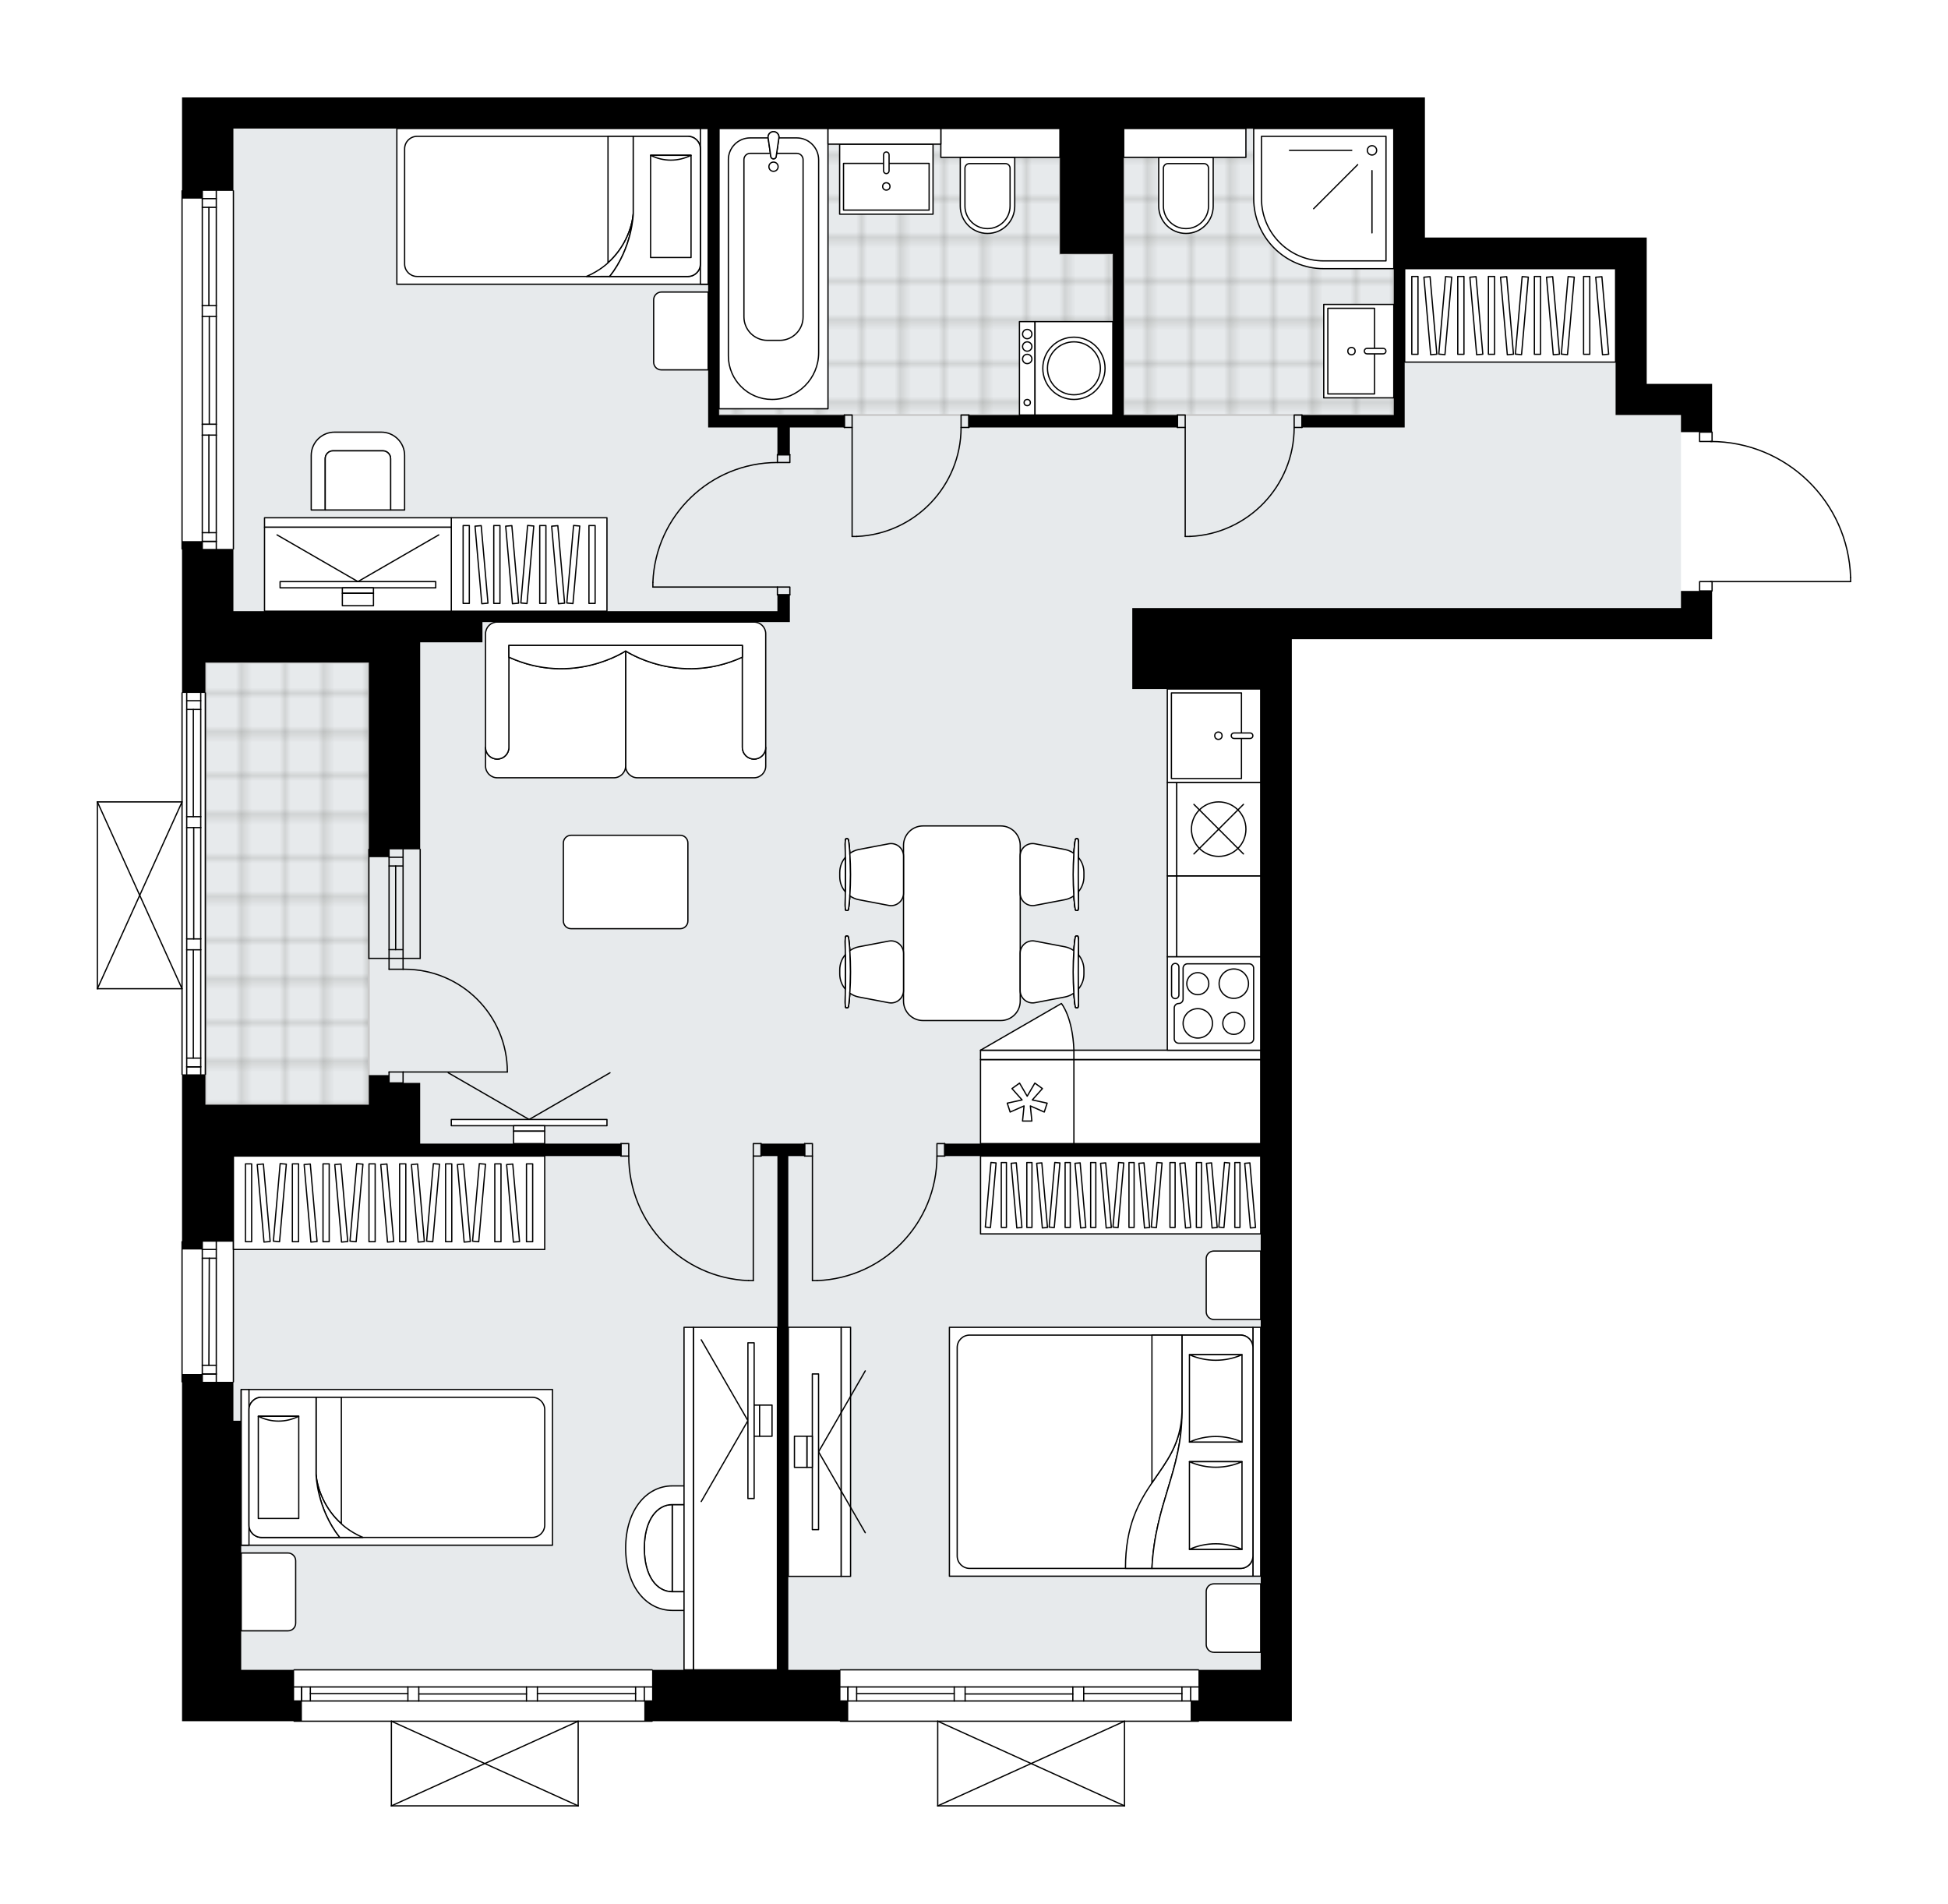 <svg xmlns="http://www.w3.org/2000/svg" xmlns:xlink="http://www.w3.org/1999/xlink" height="1954.32px" id="Layer_1" style="enable-background:new 0 0 2000 1954.32;" version="1.1" viewBox="0 0 2000 1954.32" width="2000px" x="0px" y="0px" xml:space="preserve">
<style type="text/css">
	.st0{fill:none;}
	.st1{opacity:0.25;fill:none;stroke:#12100B;stroke-width:0.4;stroke-miterlimit:10;}
	.st2{fill:#FFFFFF;}
	.st3{fill:#E7EAEC;}
	.st4{fill:url(#SVGID_1_);stroke:#C8C8C8;stroke-width:2;stroke-linecap:round;stroke-linejoin:round;stroke-miterlimit:10;}
	
		.st5{fill:url(#SVGID_00000052809818426653516810000005673732624925677700_);stroke:#C8C8C8;stroke-width:2;stroke-linecap:round;stroke-linejoin:round;stroke-miterlimit:10;}
	
		.st6{fill:url(#SVGID_00000042008938202392364470000015239743999931056054_);stroke:#C8C8C8;stroke-width:2;stroke-linecap:round;stroke-linejoin:round;stroke-miterlimit:10;}
	.st7{fill:none;stroke:#000000;stroke-width:1.3;stroke-linecap:round;stroke-linejoin:round;stroke-miterlimit:10;}
	.st8{fill:#FFFFFF;stroke:#000000;stroke-width:1.3;stroke-linecap:round;stroke-linejoin:round;stroke-miterlimit:10;}
	.st9{fill:none;stroke:#000000;stroke-width:1.3;stroke-linecap:round;stroke-linejoin:round;}
	.st10{fill:none;stroke:#000000;stroke-width:1.3;stroke-linecap:round;stroke-linejoin:round;stroke-dasharray:10.221,10.221;}
	.st11{fill:none;stroke:#000000;stroke-width:1.3;stroke-linecap:round;stroke-linejoin:round;stroke-dasharray:9.912,9.912;}
	.st12{font-family:'Arial-BoldMT';}
	.st13{font-size:83.758px;}
	.st14{font-size:70.872px;}
	.st15{font-family:'ArialMT';}
	.st16{font-size:40px;}
</style>
<pattern height="14.57" id="New_Pattern_Swatch_2" patternUnits="userSpaceOnUse" style="overflow:visible;" viewBox="7.49 -22.06 14.57 14.57" width="14.57" x="569.58" y="-1907.34">
	<g>
		<rect class="st0" height="14.57" width="14.57" x="7.49" y="-22.06" />
		<g>
			<rect class="st1" height="7.29" width="7.29" x="14.77" y="-7.49" />
		</g>
		<g>
			<rect class="st1" height="7.29" width="7.29" x="0.2" y="-7.49" />
		</g>
		<g>
			<rect class="st1" height="7.29" width="7.29" x="22.06" y="-14.77" />
		</g>
		<g>
			<rect class="st1" height="7.29" width="7.29" x="7.49" y="-14.77" />
			<rect class="st1" height="7.29" width="7.29" x="14.77" y="-22.06" />
		</g>
		<g>
			<rect class="st1" height="7.29" width="7.29" x="0.2" y="-22.06" />
		</g>
		<g>
			<rect class="st1" height="7.29" width="7.29" x="22.06" y="-29.35" />
		</g>
		<g>
			<rect class="st1" height="7.29" width="7.29" x="7.49" y="-29.35" />
		</g>
	</g>
</pattern>
<path class="st2" d="M1900.65,592.79c0,0,0,0.01,0,0.01V597  c0,0.36-0.29,0.65-0.65,0.65h-141.56v8.94c0,0.36-0.29,0.65-0.65,0.65h0v16.93v31.96h-431.47v255.69v546.53v63.92v191.77v28.76  v23.97h-95.23c0,0.36-0.29,0.65-0.65,0.65h-75.26v86.25c0,0,0,0.01,0,0.01c0,0.04-0.02,0.08-0.03,0.12  c-0.01,0.04-0.01,0.09-0.03,0.13c0,0,0,0,0,0.01c0,0.01-0.01,0.01-0.01,0.02c-0.05,0.09-0.12,0.17-0.2,0.23  c-0.02,0.02-0.04,0.03-0.07,0.04c-0.09,0.05-0.2,0.09-0.31,0.09H962.76c-0.12,0-0.22-0.04-0.31-0.09c-0.02-0.01-0.04-0.03-0.07-0.04  c-0.08-0.06-0.15-0.14-0.2-0.23c0-0.01-0.01-0.01-0.02-0.02c0,0,0-0.01,0-0.01c-0.02-0.04-0.02-0.08-0.03-0.12  c-0.01-0.05-0.03-0.09-0.03-0.14c0,0,0,0,0-0.01v-86.25h-99.23c-0.36,0-0.65-0.29-0.65-0.65H670.16c0,0.36-0.29,0.65-0.65,0.65  h-75.26v86.25c0,0,0,0,0,0.01c0,0.05-0.02,0.09-0.03,0.14c-0.01,0.04-0.01,0.08-0.03,0.12c0,0,0,0.01,0,0.01  c0,0.01-0.01,0.01-0.02,0.02c-0.05,0.09-0.12,0.17-0.2,0.23c-0.02,0.02-0.04,0.03-0.07,0.04c-0.09,0.05-0.2,0.09-0.31,0.09H401.84  c-0.12,0-0.22-0.04-0.31-0.09c-0.02-0.01-0.04-0.03-0.07-0.04c-0.08-0.06-0.15-0.14-0.2-0.23c0-0.01-0.01-0.01-0.02-0.02  c0,0,0-0.01,0-0.01c-0.02-0.04-0.02-0.08-0.03-0.12c-0.01-0.05-0.03-0.09-0.03-0.14c0,0,0,0,0-0.01v-86.25h-99.23  c-0.36,0-0.65-0.29-0.65-0.65H186.9v-52.74v-255.69v-39.3c-0.36,0-0.65-0.29-0.65-0.65v-143.83c0-0.36,0.29-0.65,0.65-0.65v-139.98  v-30.51c-0.36,0-0.65-0.29-0.65-0.65v-87.24H100c0,0,0,0,0,0c0,0,0,0,0,0c0,0,0,0-0.01,0c-0.09,0-0.18-0.02-0.26-0.06  c0,0,0,0-0.01,0c-0.02-0.01-0.04-0.03-0.06-0.04c-0.05-0.03-0.1-0.06-0.14-0.1c-0.03-0.03-0.05-0.07-0.07-0.1  c-0.02-0.04-0.05-0.07-0.07-0.11c-0.02-0.05-0.02-0.1-0.03-0.16c0-0.03-0.02-0.05-0.02-0.08v-0.02c0,0,0,0,0,0V823.14c0,0,0,0,0,0  v-0.02c0-0.03,0.01-0.06,0.02-0.08c0.01-0.05,0.01-0.11,0.03-0.16c0.02-0.04,0.04-0.07,0.07-0.11c0.02-0.03,0.04-0.07,0.07-0.1  c0.04-0.04,0.09-0.07,0.14-0.1c0.02-0.01,0.04-0.03,0.06-0.04c0,0,0,0,0.01,0c0.05-0.02,0.1-0.03,0.15-0.03  c0.03-0.01,0.07-0.02,0.1-0.02c0,0,0.01,0,0.01,0h86.25V711.26c0-0.36,0.29-0.65,0.65-0.65v-30.51V564.09  c-0.36,0-0.65-0.29-0.65-0.65V195.88c0-0.36,0.29-0.65,0.65-0.65V100h52.74H431.4h615.25h287.65h96.68h31.96v143.82h227.72v31.96  v118.26h67.12V426v16.93h0c0.36,0,0.65,0.29,0.65,0.65v8.97c36.96,0.57,71.84,15,98.42,40.81  C1883.98,519.69,1899.53,555,1900.65,592.79C1900.65,592.79,1900.65,592.79,1900.65,592.79z" id="background" />
<g id="floor">
	<polygon class="st3" points="239.64,680.09 210.87,680.09 210.87,1133.94 239.64,1133.94 239.64,1714.03 1294.35,1714.03    1294.35,624.16 1612.61,624.16 1658.71,624.16 1725.83,624.16 1725.83,426 1658.71,426 1658.71,275.79 1430.99,275.79    1430.99,131.96 1294.35,131.96 1189.98,131.96 239.64,131.96  " />
	<pattern id="SVGID_1_" patternTransform="matrix(5.638 0 0 5.638 37379.086 18188.416)" xlink:href="#New_Pattern_Swatch_2">
	</pattern>
	<polygon class="st4" points="378.67,680.09 378.67,1133.94 210.87,1133.94 210.87,680.09  " />
	
		<pattern id="SVGID_00000089565495102050556320000001735161226114974895_" patternTransform="matrix(5.638 0 0 5.638 37379.086 18188.416)" xlink:href="#New_Pattern_Swatch_2">
	</pattern>
	
		<polygon points="   1430.99,131.96 1430.99,426 1153.72,426 1153.72,131.96 1279.17,131.96 1279.17,131.96  " style="fill:url(#SVGID_00000089565495102050556320000001735161226114974895_);stroke:#C8C8C8;stroke-width:2;stroke-linecap:round;stroke-linejoin:round;stroke-miterlimit:10;" />
	
		<pattern id="SVGID_00000091006281838563867330000009536296315221960334_" patternTransform="matrix(5.638 0 0 5.638 37379.086 18188.416)" xlink:href="#New_Pattern_Swatch_2">
	</pattern>
	
		<polygon points="   738.23,131.96 738.23,186.29 738.23,186.49 738.23,426 1142.54,426 1142.54,260.6 1088.22,260.6 1088.2,131.96 965.95,131.96    965.95,147.94 850.09,147.94 850.92,131.96  " style="fill:url(#SVGID_00000091006281838563867330000009536296315221960334_);stroke:#C8C8C8;stroke-width:2;stroke-linecap:round;stroke-linejoin:round;stroke-miterlimit:10;" />
	<g id="LINE_00000057845936304390130780000015364274420547786674_">
		<line class="st7" x1="186.9" x2="186.9" y1="1418.39" y2="1274.57" />
	</g>
	<g id="LINE_00000016067020560507653420000008132043634111560081_">
		<line class="st7" x1="222.06" x2="222.06" y1="1274.57" y2="1418.39" />
	</g>
	<g id="LINE_00000029758288259064386460000012131365934870984606_">
		<line class="st7" x1="207.68" x2="222.06" y1="1410.4" y2="1410.4" />
	</g>
	<g id="LINE_00000016788380044388290750000014327828875515619987_">
		<line class="st7" x1="207.68" x2="222.06" y1="1282.56" y2="1282.56" />
	</g>
	<g id="LINE_00000132083035385464008550000004241177499427419788_">
		<line class="st7" x1="207.68" x2="207.68" y1="1274.57" y2="1418.39" />
	</g>
	<g id="LINE_00000000944367905463747730000014455749157867892918_">
		<line class="st7" x1="214.87" x2="214.47" y1="1291.51" y2="1401.45" />
	</g>
	<g id="LINE_00000068659795106039747800000000610347131593898687_">
		<line class="st7" x1="222.06" x2="207.68" y1="1291.51" y2="1291.51" />
	</g>
	<g id="LINE_00000173858896881912970940000005027405897747143575_">
		<line class="st7" x1="207.68" x2="222.06" y1="1410.4" y2="1410.4" />
	</g>
	<g id="LINE_00000155845392027948463910000015721850462578198664_">
		<line class="st7" x1="222.06" x2="207.68" y1="1401.45" y2="1401.45" />
	</g>
	<g id="LINE_00000102514824215821386840000010946389948899271095_">
		<line class="st7" x1="239.64" x2="239.64" y1="1274.57" y2="1418.39" />
	</g>
	<g id="LINE_00000137093111133456297320000001955688829155215020_">
		<line class="st7" x1="413.83" x2="413.83" y1="983.72" y2="871.86" />
	</g>
	<g id="LINE_00000105399297956234477180000008733283778012357781_">
		<line class="st7" x1="399.44" x2="399.44" y1="983.72" y2="871.86" />
	</g>
	<g id="LINE_00000051353091874365035840000015018416936896423580_">
		<line class="st7" x1="406.24" x2="406.24" y1="974.77" y2="888.91" />
	</g>
	<g id="LINE_00000022561186519158796070000010770325020529809556_">
		<line class="st7" x1="413.83" x2="399.44" y1="879.96" y2="879.96" />
	</g>
	<g id="LINE_00000080184280507703941790000009139531474287342503_">
		<line class="st7" x1="413.83" x2="399.44" y1="974.77" y2="974.77" />
	</g>
	<g id="LINE_00000143605143881384313510000010398701451108038807_">
		<line class="st7" x1="431.4" x2="431.4" y1="983.72" y2="871.86" />
	</g>
	<g id="LINE_00000070103153153418671120000005050291466556663209_">
		<line class="st7" x1="378.7" x2="378.7" y1="871.86" y2="983.72" />
	</g>
	<g id="LINE_00000054951591899604507150000001143695523711527560_">
		<line class="st7" x1="413.84" x2="399.45" y1="888.91" y2="888.91" />
	</g>
	<g id="LINE_00000135658334029342167560000006377822409104464516_">
		<line class="st7" x1="431.4" x2="378.7" y1="983.72" y2="983.72" />
	</g>
	<g id="LINE_00000067921464084327714490000017148006928838315660_">
		<line class="st7" x1="186.9" x2="186.9" y1="1102.78" y2="711.26" />
	</g>
	<g id="LINE_00000179613132976786351000000005997497436199543716_">
		<line class="st7" x1="191.7" x2="206.08" y1="1095.07" y2="1095.07" />
	</g>
	<g id="LINE_00000052067461514436145770000010956331430916691135_">
		<line class="st7" x1="191.7" x2="206.08" y1="719.25" y2="719.25" />
	</g>
	<g id="LINE_00000119839937628097239230000000531050523326021800_">
		<line class="st7" x1="198.49" x2="198.49" y1="974.93" y2="1086.12" />
	</g>
	<g id="LINE_00000137120933296965713830000012668140790728128935_">
		<line class="st7" x1="198.49" x2="198.49" y1="728.2" y2="838.3" />
	</g>
	<g id="LINE_00000136396952075899753670000015645126131442302348_">
		<line class="st7" x1="206.08" x2="191.7" y1="728.2" y2="728.2" />
	</g>
	<g id="LINE_00000140725087655418224960000011337145517893179796_">
		<line class="st7" x1="191.7" x2="206.08" y1="1095.07" y2="1095.07" />
	</g>
	<g id="LINE_00000007396906184195336330000009152590697502015640_">
		<line class="st7" x1="206.08" x2="191.7" y1="1086.12" y2="1086.12" />
	</g>
	<g id="LINE_00000073697077329881741190000001532421850557963441_">
		<line class="st7" x1="191.7" x2="206.08" y1="963.75" y2="963.75" />
	</g>
	<g id="LINE_00000054988942283491176940000010484847960416877484_">
		<line class="st7" x1="206.08" x2="206.08" y1="963.75" y2="974.93" />
	</g>
	<g id="LINE_00000061472088605101879820000015504427255407741583_">
		<line class="st7" x1="206.08" x2="191.7" y1="974.93" y2="974.93" />
	</g>
	<g id="LINE_00000055695006421269798000000001277085400597150624_">
		<line class="st7" x1="191.7" x2="191.7" y1="974.93" y2="963.75" />
	</g>
	<g id="LINE_00000026154877310024659100000003301763272040159651_">
		<line class="st7" x1="210.87" x2="210.87" y1="711.26" y2="1102.78" />
	</g>
	<g id="LINE_00000050654401937360783420000012611839998716079514_">
		<line class="st7" x1="191.7" x2="206.08" y1="838.3" y2="838.3" />
	</g>
	<g id="LINE_00000179636115735588219240000005997466297185544594_">
		<line class="st7" x1="206.08" x2="206.08" y1="838.3" y2="849.49" />
	</g>
	<g id="LINE_00000095310040821742124970000006225632116112851084_">
		<line class="st7" x1="206.08" x2="191.7" y1="849.49" y2="849.49" />
	</g>
	<g id="LINE_00000064311548363710033250000010498650331497914002_">
		<line class="st7" x1="191.7" x2="191.7" y1="849.49" y2="838.3" />
	</g>
	<g id="LINE_00000043441691256254316200000000097134356931786636_">
		<line class="st7" x1="198.89" x2="198.89" y1="849.49" y2="963.75" />
	</g>
	<g id="LWPOLYLINE_00000159466315710971316870000000439132426490030759_">
		<line class="st7" x1="191.7" x2="191.7" y1="838.3" y2="711.26" />
	</g>
	<g id="LWPOLYLINE_00000183963063469614198260000013992919520886651579_">
		<line class="st7" x1="191.7" x2="191.7" y1="849.49" y2="963.75" />
	</g>
	<g id="LWPOLYLINE_00000124162543988285622550000001159806641279799458_">
		<line class="st7" x1="191.7" x2="191.7" y1="974.93" y2="1102.78" />
	</g>
	<g id="LWPOLYLINE_00000135656694640518764580000011451285990138600893_">
		<line class="st7" x1="206.08" x2="206.08" y1="838.3" y2="711.26" />
	</g>
	<g id="LWPOLYLINE_00000033332643449059820200000002504314944925908145_">
		<line class="st7" x1="206.08" x2="206.08" y1="849.49" y2="963.75" />
	</g>
	<g id="LWPOLYLINE_00000128443047565289346250000001036970152749347239_">
		<line class="st7" x1="206.08" x2="206.08" y1="974.93" y2="1102.78" />
	</g>
	<g id="LINE_00000178192354320400658410000016830998947370280632_">
		<line class="st7" x1="186.9" x2="186.9" y1="563.44" y2="195.88" />
	</g>
	<g id="LINE_00000148635593125529199720000009311177825735954862_">
		<line class="st7" x1="207.68" x2="222.06" y1="555.73" y2="555.73" />
	</g>
	<g id="LINE_00000095306058934764242590000010970246274777678006_">
		<line class="st7" x1="207.68" x2="222.06" y1="203.87" y2="203.87" />
	</g>
	<g id="LINE_00000155130030069861385520000011523507652588300192_">
		<line class="st7" x1="214.47" x2="214.47" y1="446.62" y2="546.78" />
	</g>
	<g id="LINE_00000129201427445411936450000012112667209363381415_">
		<line class="st7" x1="214.47" x2="214.47" y1="212.82" y2="313.66" />
	</g>
	<g id="LINE_00000030448328895795366960000013234944825358182024_">
		<line class="st7" x1="222.06" x2="207.68" y1="212.82" y2="212.82" />
	</g>
	<g id="LINE_00000039830321762559855910000005959201236747985046_">
		<line class="st7" x1="207.68" x2="222.06" y1="555.73" y2="555.73" />
	</g>
	<g id="LINE_00000119080948269268117610000008111432367062996157_">
		<line class="st7" x1="222.06" x2="207.68" y1="546.78" y2="546.78" />
	</g>
	<g id="LINE_00000154385523878871965110000018298901122859495552_">
		<line class="st7" x1="207.68" x2="222.06" y1="435.43" y2="435.43" />
	</g>
	<g id="LINE_00000124872638455576727570000005580330669753022355_">
		<line class="st7" x1="222.06" x2="222.06" y1="435.43" y2="446.62" />
	</g>
	<g id="LINE_00000105401165186548193010000003813727968319946883_">
		<line class="st7" x1="222.06" x2="207.68" y1="446.62" y2="446.62" />
	</g>
	<g id="LINE_00000053515626884174607760000006123921637239847559_">
		<line class="st7" x1="207.68" x2="207.68" y1="446.62" y2="435.43" />
	</g>
	<g id="LINE_00000008854236335148683090000016231471733956500409_">
		<line class="st7" x1="239.64" x2="239.64" y1="195.88" y2="563.44" />
	</g>
	<g id="LINE_00000150797959386582859350000009158117475457175690_">
		<line class="st7" x1="207.68" x2="222.06" y1="313.66" y2="313.66" />
	</g>
	<g id="LINE_00000067938088274869169540000008999933566813961888_">
		<line class="st7" x1="222.06" x2="222.06" y1="313.66" y2="324.85" />
	</g>
	<g id="LINE_00000032607503626341133860000013717296076010388617_">
		<line class="st7" x1="222.06" x2="207.68" y1="324.85" y2="324.85" />
	</g>
	<g id="LINE_00000093861518603978822050000012629230065139124099_">
		<line class="st7" x1="207.68" x2="207.68" y1="324.85" y2="313.66" />
	</g>
	<g id="LINE_00000120520393089994501930000008181033776214070704_">
		<line class="st7" x1="214.87" x2="214.87" y1="324.85" y2="435.43" />
	</g>
	<g id="LWPOLYLINE_00000134935486811248033680000001366992239782874497_">
		<line class="st7" x1="207.68" x2="207.68" y1="313.66" y2="195.88" />
	</g>
	<g id="LWPOLYLINE_00000011747108629603389660000010033593418401816730_">
		<line class="st7" x1="207.68" x2="207.68" y1="324.85" y2="435.43" />
	</g>
	<g id="LWPOLYLINE_00000120545995867758137900000008197502173168392331_">
		<line class="st7" x1="207.68" x2="207.68" y1="446.62" y2="563.44" />
	</g>
	<g id="LWPOLYLINE_00000072982958643652745430000001848489213529326502_">
		<line class="st7" x1="222.06" x2="222.06" y1="313.66" y2="195.88" />
	</g>
	<g id="LWPOLYLINE_00000060738813785487078450000008616629360097662384_">
		<line class="st7" x1="222.06" x2="222.06" y1="324.85" y2="435.43" />
	</g>
	<g id="LWPOLYLINE_00000137820960803442482280000001893195133891693213_">
		<line class="st7" x1="222.06" x2="222.06" y1="446.62" y2="563.44" />
	</g>
	<g id="LINE_00000153697405460811546560000001068184299660522382_">
		<line class="st7" x1="862.88" x2="1230.43" y1="1714.03" y2="1714.03" />
	</g>
	<g id="LINE_00000107562057337156494030000015201921212084917157_">
		<line class="st7" x1="870.58" x2="870.58" y1="1731.61" y2="1746" />
	</g>
	<g id="LINE_00000061443642174446796480000001349850487405490079_">
		<line class="st7" x1="1222.44" x2="1222.44" y1="1731.61" y2="1746" />
	</g>
	<g id="LINE_00000105400045414707977110000017428447836858991031_">
		<line class="st7" x1="979.7" x2="879.53" y1="1738.4" y2="1738.4" />
	</g>
	<g id="LINE_00000125582047777760540650000014498962719713776005_">
		<line class="st7" x1="1213.49" x2="1112.65" y1="1738.4" y2="1738.4" />
	</g>
	<g id="LINE_00000121276690483293347760000010542065354927916472_">
		<line class="st7" x1="1213.49" x2="1213.49" y1="1746" y2="1731.61" />
	</g>
	<g id="LINE_00000134961071268409339690000013698536738720174523_">
		<line class="st7" x1="870.58" x2="870.58" y1="1731.61" y2="1746" />
	</g>
	<g id="LINE_00000026883001707997505200000010303198165069138348_">
		<line class="st7" x1="879.53" x2="879.53" y1="1746" y2="1731.61" />
	</g>
	<g id="LINE_00000149350309439796433230000015131051123546086313_">
		<line class="st7" x1="990.88" x2="990.88" y1="1731.61" y2="1746" />
	</g>
	<g id="LINE_00000080907755168191029750000003828079320416877986_">
		<line class="st7" x1="990.88" x2="979.7" y1="1746" y2="1746" />
	</g>
	<g id="LINE_00000076596430408881038770000012141836976621566377_">
		<line class="st7" x1="979.7" x2="979.7" y1="1746" y2="1731.61" />
	</g>
	<g id="LINE_00000008860514410769439730000005899293813960478094_">
		<line class="st7" x1="979.7" x2="990.88" y1="1731.61" y2="1731.61" />
	</g>
	<g id="LINE_00000012449068385239153300000012158035850466717094_">
		<line class="st7" x1="1230.43" x2="862.88" y1="1766.77" y2="1766.77" />
	</g>
	<g id="LINE_00000042699541492731584060000010133732218643690376_">
		<line class="st7" x1="1112.65" x2="1112.65" y1="1731.61" y2="1746" />
	</g>
	<g id="LINE_00000057845544535538490270000004639049758495998098_">
		<line class="st7" x1="1112.65" x2="1101.47" y1="1746" y2="1746" />
	</g>
	<g id="LINE_00000145055935459798462580000006171656950866461857_">
		<line class="st7" x1="1101.47" x2="1101.47" y1="1746" y2="1731.61" />
	</g>
	<g id="LINE_00000125571301241313976680000010867695965795596721_">
		<line class="st7" x1="1101.47" x2="1112.65" y1="1731.61" y2="1731.61" />
	</g>
	<g id="LINE_00000162324171553314436590000003975969052800023224_">
		<line class="st7" x1="1101.47" x2="990.88" y1="1738.8" y2="1738.8" />
	</g>
	<g id="LWPOLYLINE_00000033340265779185015210000015118472684260989356_">
		<line class="st7" x1="1112.65" x2="1230.43" y1="1731.61" y2="1731.61" />
	</g>
	<g id="LWPOLYLINE_00000026865622862497540780000003125308695511049119_">
		<line class="st7" x1="1101.47" x2="990.88" y1="1731.61" y2="1731.61" />
	</g>
	<g id="LWPOLYLINE_00000124852280175566443980000005881645708183986824_">
		<line class="st7" x1="979.7" x2="862.88" y1="1731.61" y2="1731.61" />
	</g>
	<g id="LWPOLYLINE_00000078026259829565978100000018385768895138861476_">
		<line class="st7" x1="1112.65" x2="1230.43" y1="1746" y2="1746" />
	</g>
	<g id="LWPOLYLINE_00000062898740494456910490000008416622967940278965_">
		<line class="st7" x1="1101.47" x2="990.88" y1="1746" y2="1746" />
	</g>
	<g id="LWPOLYLINE_00000044173274562108637250000001815560662085713583_">
		<line class="st7" x1="979.7" x2="862.88" y1="1746" y2="1746" />
	</g>
	<g id="LINE_00000143582149935896060060000015047332076067713664_">
		<line class="st7" x1="301.96" x2="669.51" y1="1714.03" y2="1714.03" />
	</g>
	<g id="LINE_00000052095535707940056110000003729182597592612487_">
		<line class="st7" x1="309.67" x2="309.67" y1="1731.61" y2="1746" />
	</g>
	<g id="LINE_00000062190157385941982320000011206574584111413649_">
		<line class="st7" x1="661.52" x2="661.52" y1="1731.61" y2="1746" />
	</g>
	<g id="LINE_00000143584933788984076910000002438076230159615106_">
		<line class="st7" x1="418.78" x2="318.62" y1="1738.4" y2="1738.4" />
	</g>
	<g id="LINE_00000013908026694850598480000005220352547293817521_">
		<line class="st7" x1="652.57" x2="551.74" y1="1738.4" y2="1738.4" />
	</g>
	<g id="LINE_00000013187621187051084550000011412366939800820898_">
		<line class="st7" x1="652.57" x2="652.57" y1="1746" y2="1731.61" />
	</g>
	<g id="LINE_00000178887518091994918520000003621398699672870553_">
		<line class="st7" x1="309.67" x2="309.67" y1="1731.61" y2="1746" />
	</g>
	<g id="LINE_00000131350166237381698270000000283215317433114536_">
		<line class="st7" x1="318.62" x2="318.62" y1="1746" y2="1731.61" />
	</g>
	<g id="LINE_00000008866821837610822150000005458903575596392362_">
		<line class="st7" x1="429.97" x2="429.97" y1="1731.61" y2="1746" />
	</g>
	<g id="LINE_00000067936200338673743560000010098514325572216503_">
		<line class="st7" x1="429.97" x2="418.78" y1="1746" y2="1746" />
	</g>
	<g id="LINE_00000123433558514571931880000013350761969128171669_">
		<line class="st7" x1="418.78" x2="418.78" y1="1746" y2="1731.61" />
	</g>
	<g id="LINE_00000039816282482960831600000018404602619247845530_">
		<line class="st7" x1="418.78" x2="429.97" y1="1731.61" y2="1731.61" />
	</g>
	<g id="LINE_00000033359533400506466670000016557710647335887489_">
		<line class="st7" x1="669.51" x2="301.96" y1="1766.77" y2="1766.77" />
	</g>
	<g id="LINE_00000049179617498078975430000004882086300499795597_">
		<line class="st7" x1="551.74" x2="551.74" y1="1731.61" y2="1746" />
	</g>
	<g id="LINE_00000030463989724776894400000010812827567912212158_">
		<line class="st7" x1="551.74" x2="540.55" y1="1746" y2="1746" />
	</g>
	<g id="LINE_00000051369203745404637530000006280988126183688108_">
		<line class="st7" x1="540.55" x2="540.55" y1="1746" y2="1731.61" />
	</g>
	<g id="LINE_00000023282726981130046950000000829707634097976460_">
		<line class="st7" x1="540.55" x2="551.74" y1="1731.61" y2="1731.61" />
	</g>
	<g id="LINE_00000065786158765155211450000006367265694757530291_">
		<line class="st7" x1="540.55" x2="429.97" y1="1738.8" y2="1738.8" />
	</g>
	<g id="LWPOLYLINE_00000116213688168328991340000006303274244990420385_">
		<line class="st7" x1="551.74" x2="669.51" y1="1731.61" y2="1731.61" />
	</g>
	<g id="LWPOLYLINE_00000108281161366440699090000002988345238218804880_">
		<line class="st7" x1="540.55" x2="429.97" y1="1731.61" y2="1731.61" />
	</g>
	<g id="LWPOLYLINE_00000139287326464356630520000010882620955775010725_">
		<line class="st7" x1="418.78" x2="301.96" y1="1731.61" y2="1731.61" />
	</g>
	<g id="LWPOLYLINE_00000062186758966099990880000001136568420480326814_">
		<line class="st7" x1="551.74" x2="669.51" y1="1746" y2="1746" />
	</g>
	<g id="LWPOLYLINE_00000111153451876611418610000000476557193868950698_">
		<line class="st7" x1="540.55" x2="429.97" y1="1746" y2="1746" />
	</g>
	<g id="LWPOLYLINE_00000170980371451903785300000008040687317522982564_">
		<line class="st7" x1="418.78" x2="301.96" y1="1746" y2="1746" />
	</g>
	<g id="LWPOLYLINE_00000117669979647622151250000012799520370831122577_">
		<rect class="st7" height="9.59" width="12.78" x="1745" y="443.58" />
	</g>
	<g id="LWPOLYLINE_00000103978418747634856380000001964164164239759524_">
		<rect class="st7" height="9.59" width="12.78" x="1745" y="596.99" />
	</g>
	<g id="LWPOLYLINE_00000091721128187056995340000011859705873539339430_">
		<path class="st7" d="M1900,592.81c-2.3-77.78-66.01-139.63-143.82-139.64" />
	</g>
	<g id="LINE_00000046310715342869514800000016868708404207209097_">
		<line class="st7" x1="1756.17" x2="1900" y1="596.99" y2="596.99" />
	</g>
	<g id="LINE_00000007425434310065083410000008162735107277189523_">
		<line class="st7" x1="1900" x2="1900" y1="596.99" y2="592.81" />
	</g>
	<g id="LWPOLYLINE_00000082359644909026746250000005305563764722599860_">
		<rect class="st7" height="12.78" width="7.99" x="866.87" y="426" />
	</g>
	<g id="LWPOLYLINE_00000020366183343878101300000008072338894914747008_">
		<rect class="st7" height="12.78" width="7.99" x="986.73" y="426" />
	</g>
	<g id="LINE_00000054229979358015462060000004846418591264880551_">
		<line class="st7" x1="866.87" x2="866.87" y1="438.79" y2="426" />
	</g>
	<g id="LINE_00000000193236300824205390000005553639778299766184_">
		<line class="st7" x1="994.72" x2="994.72" y1="438.79" y2="426" />
	</g>
	<g id="LINE_00000146493180979140635290000009389503083377761703_">
		<line class="st7" x1="874.86" x2="874.86" y1="438.79" y2="550.65" />
	</g>
	<g id="ARC_00000056409584867210756810000004548810514023579580_">
		<path class="st7" d="M986.73,438.79c-0.04,59.92-47.21,109.2-107.07,111.86" />
	</g>
	<g id="LINE_00000125571327548540709110000014544282115632030134_">
		<line class="st7" x1="874.86" x2="879.66" y1="550.65" y2="550.65" />
	</g>
	<g id="LWPOLYLINE_00000176737770312760126020000012152305384232660367_">
		<rect class="st7" height="12.78" width="7.99" x="1208.86" y="426" />
	</g>
	<g id="LWPOLYLINE_00000104705661971223821010000012758452858289563313_">
		<rect class="st7" height="12.78" width="7.99" x="1328.71" y="426" />
	</g>
	<g id="LINE_00000145037802471825155900000012983590995999754929_">
		<line class="st7" x1="1208.86" x2="1208.86" y1="438.79" y2="426" />
	</g>
	<g id="LINE_00000052814926532933452830000005414052815111267478_">
		<line class="st7" x1="1336.7" x2="1336.7" y1="438.79" y2="426" />
	</g>
	<g id="LINE_00000176019762163466070410000001334384351357966262_">
		<line class="st7" x1="1216.85" x2="1216.85" y1="438.79" y2="550.65" />
	</g>
	<g id="ARC_00000023972013874422711190000004634568282234165679_">
		<path class="st7" d="M1328.71,438.79c-0.04,59.92-47.21,109.2-107.07,111.86" />
	</g>
	<g id="LINE_00000158017878013639451720000003523524295805279637_">
		<line class="st7" x1="1216.85" x2="1221.64" y1="550.65" y2="550.65" />
	</g>
	<g id="LWPOLYLINE_00000160888482594939072500000004719181528772109475_">
		<rect class="st7" height="12.78" width="7.99" x="826.12" y="1173.89" />
	</g>
	<g id="LWPOLYLINE_00000129197450727200344780000008059585784940485052_">
		<rect class="st7" height="12.78" width="7.99" x="961.96" y="1173.89" />
	</g>
	<g id="LINE_00000000916450915831044300000013070323268764429972_">
		<line class="st7" x1="826.12" x2="826.12" y1="1186.68" y2="1173.89" />
	</g>
	<g id="LINE_00000126325771609118333680000012326537066890439320_">
		<line class="st7" x1="969.95" x2="969.95" y1="1186.68" y2="1173.89" />
	</g>
	<g id="LINE_00000018195608031164396430000008110825806707044746_">
		<line class="st7" x1="834.11" x2="834.11" y1="1186.68" y2="1314.52" />
	</g>
	<g id="LINE_00000174565007835453165130000006698391485507148181_">
		<line class="st7" x1="838.91" x2="834.11" y1="1314.52" y2="1314.52" />
	</g>
	<g id="ARC_00000114790006745252937230000005849624669152710303_">
		<path class="st7" d="M961.96,1186.68c-0.03,68.74-54.36,125.18-123.05,127.84" />
	</g>
	<g id="LWPOLYLINE_00000075155545113256213870000006784586202880702379_">
		<rect class="st7" height="12.78" width="7.99" x="773.39" y="1173.89" />
	</g>
	<g id="LWPOLYLINE_00000041275656606380325020000013321914126000046223_">
		<rect class="st7" height="12.78" width="7.99" x="637.55" y="1173.89" />
	</g>
	<g id="LINE_00000075865104235700476360000009401398013227089303_">
		<line class="st7" x1="781.38" x2="781.38" y1="1186.68" y2="1173.89" />
	</g>
	<g id="LINE_00000078032120483024640770000004178587679075802538_">
		<line class="st7" x1="637.55" x2="637.55" y1="1186.68" y2="1173.89" />
	</g>
	<g id="LINE_00000008850348334270473290000013083345619719631238_">
		<line class="st7" x1="773.39" x2="773.39" y1="1186.68" y2="1314.52" />
	</g>
	<g id="LINE_00000010302449623699458030000003321572967440805048_">
		<line class="st7" x1="768.59" x2="773.39" y1="1314.52" y2="1314.52" />
	</g>
	<g id="ARC_00000083783937741185377780000006523173220815248803_">
		<path class="st7" d="M768.59,1314.52c-68.69-2.66-123.02-59.1-123.05-127.84" />
	</g>
	<g id="LWPOLYLINE_00000075160538477387580900000001406318850590338469_">
		<rect class="st7" height="7.99" width="12.78" x="798.16" y="602.59" />
	</g>
	<g id="LWPOLYLINE_00000070805253178658907110000002871767331542163879_">
		<rect class="st7" height="7.99" width="12.78" x="798.16" y="466.75" />
	</g>
	<g id="LINE_00000036946465159966666550000006451565979146559872_">
		<line class="st7" x1="798.16" x2="810.94" y1="610.58" y2="610.58" />
	</g>
	<g id="LINE_00000059310205196526935890000017068910508166822803_">
		<line class="st7" x1="798.16" x2="810.94" y1="466.75" y2="466.75" />
	</g>
	<g id="LINE_00000119105052057623860390000010185295336359485838_">
		<line class="st7" x1="798.16" x2="670.31" y1="602.59" y2="602.59" />
	</g>
	<g id="LINE_00000096782078416274055330000017272226218887975605_">
		<line class="st7" x1="670.31" x2="670.31" y1="597.79" y2="602.59" />
	</g>
	<g id="ARC_00000046339872716093326680000015732243730454633879_">
		<path class="st7" d="M670.31,597.79c2.66-68.69,59.1-123.02,127.84-123.05" />
	</g>
	<g id="ARC_00000053536836623195881960000001599126638822204584_">
		<path class="st7" d="M413.83,994.91c0.52-0.01,1.05-0.01,1.57-0.01c58.26,0,105.5,47.22,105.5,105.48" />
	</g>
	<g id="LINE_00000145037336960852894170000017506245759369477797_">
		<line class="st7" x1="413.83" x2="520.9" y1="1100.38" y2="1100.38" />
	</g>
	<g id="LINE_00000139287887235492411000000002816343164655751565_">
		<line class="st7" x1="413.83" x2="413.83" y1="983.72" y2="994.91" />
	</g>
	<g id="LINE_00000055703867074853546060000004412804515546552991_">
		<line class="st7" x1="413.83" x2="399.44" y1="994.91" y2="994.91" />
	</g>
	<g id="LINE_00000039835052958499024560000009266087464211885217_">
		<line class="st7" x1="399.44" x2="399.44" y1="994.91" y2="983.72" />
	</g>
	<g id="LINE_00000003827909476951619250000000920991354082751392_">
		<line class="st7" x1="399.44" x2="399.44" y1="1111.57" y2="1100.38" />
	</g>
	<g id="LINE_00000085239814888285527930000013462092648529695107_">
		<line class="st7" x1="399.44" x2="413.83" y1="1100.38" y2="1100.38" />
	</g>
	<g id="LINE_00000160870726361757357140000011595322818061111471_">
		<line class="st7" x1="413.83" x2="413.83" y1="1100.38" y2="1111.57" />
	</g>
	<g id="LINE_00000036945327928079253810000008013290715309895555_">
		<line class="st7" x1="399.44" x2="413.83" y1="1111.57" y2="1111.57" />
	</g>
	<g id="LINE_00000182498823496330608710000009507693756337040803_">
		<line class="st7" x1="100" x2="100" y1="1014.89" y2="823.12" />
	</g>
	<g id="LINE_00000111875996280247288970000001507895936324789168_">
		<line class="st7" x1="100" x2="186.9" y1="823.12" y2="823.12" />
	</g>
	<g id="LINE_00000165207508481249823190000015770147649425664188_">
		<line class="st7" x1="186.9" x2="100" y1="1014.89" y2="1014.89" />
	</g>
	<g id="LWPOLYLINE_00000021096012290662697050000012438173371150514092_">
		<line class="st7" x1="186.9" x2="100" y1="823.12" y2="1014.89" />
	</g>
	<g id="LWPOLYLINE_00000136386876470030345470000018445474848875695006_">
		<line class="st7" x1="186.9" x2="100" y1="1014.89" y2="823.12" />
	</g>
	<g id="LINE_00000145019173508311852190000006322151011113547653_">
		<line class="st7" x1="1154.52" x2="962.76" y1="1853.67" y2="1853.67" />
	</g>
	<g id="LINE_00000140008350754705576820000005634244907213045682_">
		<line class="st7" x1="962.76" x2="962.76" y1="1853.67" y2="1766.77" />
	</g>
	<g id="LINE_00000132808371823075740490000007902717780676973479_">
		<line class="st7" x1="1154.52" x2="1154.52" y1="1766.77" y2="1853.67" />
	</g>
	<g id="LWPOLYLINE_00000171699760172193759660000012370349805890882952_">
		<line class="st7" x1="962.76" x2="1154.52" y1="1766.77" y2="1853.67" />
	</g>
	<g id="LWPOLYLINE_00000135676684375641000720000008946139703512854712_">
		<line class="st7" x1="1154.52" x2="962.76" y1="1766.77" y2="1853.67" />
	</g>
	<g id="LINE_00000054974471434941038560000014727308387349193639_">
		<line class="st7" x1="593.61" x2="401.84" y1="1853.67" y2="1853.67" />
	</g>
	<g id="LINE_00000058591502825393172130000014457487937849391758_">
		<line class="st7" x1="401.84" x2="401.84" y1="1853.67" y2="1766.77" />
	</g>
	<g id="LINE_00000020371636065278396890000008603984390853139637_">
		<line class="st7" x1="593.61" x2="593.61" y1="1766.77" y2="1853.67" />
	</g>
	<g id="LWPOLYLINE_00000072998412260978508610000013324675404432969127_">
		<line class="st7" x1="401.84" x2="593.61" y1="1766.77" y2="1853.67" />
	</g>
	<g id="LWPOLYLINE_00000046325017872288732730000017706105002859990663_">
		<line class="st7" x1="593.61" x2="401.84" y1="1766.77" y2="1853.67" />
	</g>
	<polygon points="862.88,1714.03 809.34,1714.03 809.34,1186.68 826.12,1186.68 826.12,1173.89 781.38,1173.89 781.38,1186.68    798.16,1186.68 798.16,1714.03 669.51,1714.03 669.51,1746 661.52,1746 661.52,1766.77 870.87,1766.77 870.87,1746 862.88,1746     " />
	<polygon points="431.4,1111.57 399.44,1111.57 399.44,1103.58 378.67,1103.58 378.67,1133.94 239.64,1133.94 210.87,1133.94    210.87,1102.78 186.9,1102.78 186.9,1133.94 186.9,1282.56 207.68,1282.56 207.68,1274.57 239.64,1274.57 239.64,1186.68    378.67,1186.68 399.44,1186.68 431.4,1186.68 637.55,1186.68 637.55,1173.89 431.4,1173.89  " />
	<polygon points="301.96,1714.03 247.63,1714.03 247.63,1458.35 239.64,1458.35 239.64,1418.39 207.68,1418.39 207.68,1410.4    186.9,1410.4 186.9,1458.35 186.9,1714.03 186.9,1766.77 301.96,1766.77 309.95,1766.77 309.95,1746 301.96,1746  " />
	<polygon points="186.9,555.45 186.9,680.09 186.9,711.26 210.87,711.26 210.87,680.09 239.64,680.09 378.67,680.09 378.67,871.86    378.67,879.85 399.44,879.85 399.44,871.86 431.4,871.86 431.4,680.09 431.4,659.32 495.33,659.32 495.33,638.54 810.94,638.54    810.94,627.36 810.94,610.58 798.16,610.58 798.16,627.36 495.33,627.36 431.4,627.36 239.64,627.36 239.64,563.44 207.68,563.44    207.68,555.45  " />
	<polygon points="1725.83,624.16 1326.31,624.16 1294.35,624.16 1162.51,624.16 1162.51,696.07 1162.51,707.26 1294.35,707.26    1294.35,911.81 1294.35,1173.89 969.95,1173.89 969.95,1186.68 1294.35,1186.68 1294.35,1458.35 1294.35,1522.27 1294.35,1714.03    1230.43,1714.03 1230.43,1742.8 1230.43,1746 1222.44,1746 1222.44,1766.77 1230.43,1766.77 1326.31,1766.77 1326.31,1742.8    1326.31,1714.03 1326.31,1522.27 1326.31,1458.35 1326.31,911.81 1326.31,656.12 1757.79,656.12 1757.79,624.16 1757.79,606.58    1725.83,606.58  " />
	<polygon points="1690.67,275.79 1690.67,243.82 1462.95,243.82 1462.95,100 1430.99,100 1334.3,100 1046.65,100 431.4,100    239.64,100 186.9,100 186.9,195.88 186.9,203.87 207.68,203.87 207.68,195.88 239.64,195.88 239.64,131.96 431.4,131.96    727.04,131.96 727.04,426 727.04,438.79 798.16,438.79 798.16,466.75 810.94,466.75 810.94,438.79 866.87,438.79 866.87,426    738.23,426 738.23,131.96 1046.65,131.96 1088.2,131.96 1088.2,260.6 1142.54,260.6 1142.54,426 994.72,426 994.72,438.79    1208.86,438.79 1208.86,426 1153.72,426 1153.72,260.6 1153.72,131.96 1334.3,131.96 1430.99,131.96 1430.99,275.79 1430.99,426    1336.7,426 1336.7,438.79 1442.17,438.79 1442.17,426 1442.17,275.79 1462.95,275.79 1658.71,275.79 1658.71,426 1690.67,426    1725.83,426 1725.83,443.58 1757.79,443.58 1757.79,426 1757.79,394.04 1690.67,394.04  " />
</g>
<g id="mebel">
	<g>
		<path class="st8" d="M1238.42,1291.98v54.48c0,4.41,3.58,7.99,7.99,7.99h47.94v-70.31h-48.09    C1241.93,1284.14,1238.42,1287.65,1238.42,1291.98z" />
		<path class="st8" d="M1238.42,1633.6v54.48c0,4.41,3.58,7.99,7.99,7.99h47.94v-70.31h-48.09    C1241.93,1625.76,1238.42,1629.27,1238.42,1633.6z" />
		<g>
			
				<rect class="st8" height="7.99" transform="matrix(-1.836970e-16 1 -1 -1.836970e-16 2780.541 199.825)" width="255.47" x="1162.62" y="1486.19" />
			
				<rect class="st8" height="311.62" transform="matrix(-1.836970e-16 1 -1 -1.836970e-16 2620.735 359.63)" width="255.47" x="1002.82" y="1334.37" />
			<path class="st8" d="M1286.36,1383.22v213.92c0,7.06-5.72,12.78-12.78,12.78H995.52c-7.06,0-12.78-5.72-12.78-12.78v-213.92     c0-7.06,5.72-12.78,12.78-12.78h278.06C1280.64,1370.44,1286.36,1376.16,1286.36,1383.22z" />
			<path class="st8" d="M1182.68,1609.93c3.27-66.82,30.81-99.93,30.83-160.1c-2.18,64.38-58.12,71.25-58,160.1L1182.68,1609.93z" />
			<g>
				<path class="st8" d="M1182.68,1609.93c3.27-66.82,30.81-99.93,30.83-160.1l0-79.39h60.07c7.06,0,12.78,5.72,12.78,12.78v213.92      c0,7.06-5.72,12.78-12.78,12.78L1182.68,1609.93L1182.68,1609.93z" />
			</g>
			
				<rect class="st8" height="53.96" transform="matrix(-1.836970e-16 1 -1 -1.836970e-16 2683.569 187.228)" width="89.65" x="1203.34" y="1408.42" />
			<path class="st8" d="M1221.19,1480.22c16.95-7.59,37.01-7.59,53.96,0H1221.19z" />
			<path class="st8" d="M1275.15,1390.57c-16.95,7.59-37.01,7.59-53.96,0H1275.15z" />
			
				<rect class="st8" height="53.96" transform="matrix(-1.836970e-16 1 -1 -1.836970e-16 2793.528 297.188)" width="90" x="1203.17" y="1518.38" />
			<path class="st8" d="M1221.19,1590.36c16.95-7.62,37.01-7.62,53.96,0H1221.19z" />
			<path class="st8" d="M1275.15,1500.36c-16.95,7.62-37.01,7.62-53.96,0L1275.15,1500.36z" />
			<g>
				<path class="st8" d="M1213.51,1449.83v-79.39h-30.83v151.7C1197.23,1500.64,1212.39,1482.75,1213.51,1449.83z" />
			</g>
		</g>
	</g>
	<g>
		
			<rect class="st8" height="319.61" transform="matrix(6.123234e-17 -1 1 6.123234e-17 355.387 779.11)" width="159.81" x="487.35" y="52.06" />
		<path class="st8" d="M719.06,152.74v118.25c0,7.06-5.73,12.79-12.79,12.79H428.22c-7.06,0-12.79-5.73-12.79-12.79V152.74    c0-7.06,5.73-12.79,12.79-12.79h278.06C713.34,139.95,719.06,145.67,719.06,152.74z" />
		
			<rect class="st8" height="7.99" transform="matrix(6.123234e-17 -1 1 6.123234e-17 511.198 934.92)" width="159.81" x="643.16" y="207.87" />
		<path class="st8" d="M624.23,269.78V139.95h25.95v79.51C648.82,234.44,641.1,254.74,624.23,269.78L624.23,269.78z" />
		<path class="st8" d="M625.99,283.77c23.33-29.48,24.19-64.32,24.19-64.32c-1.36,14.99-9.08,35.28-25.95,50.33    c0,0-8.18,8.1-22.09,13.99H625.99z" />
		<g>
			<path class="st8" d="M650.18,139.95v79.51c0,0-0.86,34.84-24.19,64.32h80.29c7.06,0,12.79-5.73,12.79-12.79V152.74     c0-7.06-5.73-12.79-12.79-12.79H650.18z" />
		</g>
		<path class="st8" d="M671.12,371.82v-64.07c0-4.41,3.58-7.99,7.99-7.99h47.94v79.9h-48.09    C674.63,379.66,671.12,376.15,671.12,371.82z" />
		
			<rect class="st8" height="41.52" transform="matrix(6.123234e-17 -1 1 6.123234e-17 476.87 900.593)" width="104.95" x="636.26" y="191.1" />
		<path class="st8" d="M667.97,159.39c13.04,6.64,28.48,6.64,41.52,0H667.97z" />
	</g>
	<g>
		
			<rect class="st8" height="319.61" transform="matrix(4.479090e-11 -1 1 4.479090e-11 -1098.762 1913.648)" width="159.81" x="327.54" y="1346.4" />
		<path class="st8" d="M255.63,1447.08v118.25c0,7.06,5.73,12.79,12.79,12.79h278.06c7.06,0,12.79-5.73,12.79-12.79v-118.25    c0-7.06-5.73-12.79-12.79-12.79H268.42C261.35,1434.29,255.63,1440.02,255.63,1447.08z" />
		
			<rect class="st8" height="7.99" transform="matrix(4.479090e-11 -1 1 4.479090e-11 -1254.572 1757.838)" width="159.81" x="171.73" y="1502.21" />
		<path class="st8" d="M350.46,1564.13v-129.83h-25.95v79.51C325.87,1528.79,333.6,1549.08,350.46,1564.13L350.46,1564.13z" />
		<path class="st8" d="M348.7,1578.12c-23.33-29.48-24.19-64.32-24.19-64.32c1.36,14.99,9.08,35.28,25.95,50.33    c0,0,8.18,8.1,22.09,13.99H348.7z" />
		<g>
			<path class="st8" d="M324.51,1434.29v79.51c0,0,0.86,34.84,24.19,64.32h-80.29c-7.06,0-12.79-5.73-12.79-12.79v-118.25     c0-7.06,5.73-12.79,12.79-12.79H324.51z" />
		</g>
		<path class="st8" d="M303.57,1666.16v-64.07c0-4.41-3.58-7.99-7.99-7.99h-47.94v79.9h48.09    C300.06,1674,303.57,1670.49,303.57,1666.16z" />
		
			<rect class="st8" height="41.52" transform="matrix(4.516882e-11 -1 1 4.516882e-11 -1220.245 1792.165)" width="104.95" x="233.49" y="1485.45" />
		<path class="st8" d="M306.72,1453.73c-13.04,6.65-28.48,6.65-41.52,0H306.72z" />
	</g>
	<g>
		
			<rect class="st8" height="159.81" transform="matrix(1.451462e-10 -1 1 1.451462e-10 -36.164 1122.668)" width="95.88" x="495.31" y="499.51" />
		<g>
			
				<rect class="st8" height="6.35" transform="matrix(1.347918e-10 -1 1 1.347918e-10 -100.755 1058.077)" width="79.9" x="438.71" y="576.24" />
			
				<rect class="st8" height="6.35" transform="matrix(1.347465e-10 -1 1 1.347465e-10 -69.291 1089.541)" width="79.9" x="470.17" y="576.24" />
			
				<rect class="st8" height="6.35" transform="matrix(1.348486e-10 -1 1 1.348486e-10 -22.096 1136.736)" width="79.9" x="517.37" y="576.24" />
			
				<rect class="st8" height="6.35" transform="matrix(0.087 -0.996 0.996 0.087 -82.826 1068.444)" width="79.9" x="501.64" y="576.24" />
			
				<rect class="st8" height="6.35" transform="matrix(-0.087 -0.996 0.996 -0.087 -39.729 1122.427)" width="79.9" x="454.44" y="576.24" />
			
				<rect class="st8" height="6.35" transform="matrix(-0.087 -0.996 0.996 -0.087 -5.524 1153.771)" width="79.9" x="485.91" y="576.24" />
			
				<rect class="st8" height="6.35" transform="matrix(0.087 -0.996 0.996 0.087 -39.744 1115.46)" width="79.9" x="548.83" y="576.24" />
			
				<rect class="st8" height="6.35" transform="matrix(-0.087 -0.996 0.996 -0.087 45.785 1200.787)" width="79.9" x="533.1" y="576.24" />
			
				<rect class="st8" height="6.35" transform="matrix(1.347465e-10 -1 1 1.347465e-10 28.427 1187.259)" width="79.9" x="567.89" y="576.24" />
		</g>
	</g>
	<g>
		
			<rect class="st8" height="216.54" transform="matrix(1.874135e-10 -1 1 1.874135e-10 1226.726 1874.176)" width="95.88" x="1502.51" y="215.46" />
		<g>
			
				<rect class="st8" height="6.35" transform="matrix(1.805046e-10 -1 1 1.805046e-10 1128.937 1776.387)" width="79.9" x="1412.71" y="320.55" />
			
				<rect class="st8" height="6.35" transform="matrix(1.798899e-10 -1 1 1.798899e-10 1176.132 1823.582)" width="79.9" x="1459.91" y="320.55" />
			
				<rect class="st8" height="6.35" transform="matrix(1.799574e-10 -1 1 1.799574e-10 1207.596 1855.045)" width="79.9" x="1491.37" y="320.55" />
			
				<rect class="st8" height="6.35" transform="matrix(1.793428e-10 -1 1 1.793428e-10 1254.791 1902.241)" width="79.9" x="1538.56" y="320.55" />
			
				<rect class="st8" height="6.35" transform="matrix(0.087 -0.996 0.996 0.087 1032.282 1773.988)" width="79.9" x="1444.17" y="320.55" />
			
				<rect class="st8" height="6.35" transform="matrix(0.087 -0.996 0.996 0.087 1104.085 1852.348)" width="79.9" x="1522.83" y="320.55" />
			
				<rect class="st8" height="6.35" transform="matrix(-0.087 -0.996 0.996 -0.087 1273.879 1814.745)" width="79.9" x="1428.44" y="320.55" />
			
				<rect class="st8" height="6.35" transform="matrix(-0.087 -0.996 0.996 -0.087 1325.188 1861.761)" width="79.9" x="1475.64" y="320.55" />
			
				<rect class="st8" height="6.35" transform="matrix(-0.087 -0.996 0.996 -0.087 1359.394 1893.105)" width="79.9" x="1507.1" y="320.55" />
			
				<rect class="st8" height="6.35" transform="matrix(0.087 -0.996 0.996 0.087 1147.167 1899.363)" width="79.9" x="1570.03" y="320.55" />
			
				<rect class="st8" height="6.35" transform="matrix(-0.087 -0.996 0.996 -0.087 1410.702 1940.12)" width="79.9" x="1554.3" y="320.55" />
			
				<rect class="st8" height="6.35" transform="matrix(1.799805e-10 -1 1 1.799805e-10 1305.314 1952.764)" width="79.9" x="1589.09" y="320.55" />
			
				<rect class="st8" height="6.35" transform="matrix(-0.087 -0.996 0.996 -0.087 1465.629 1990.451)" width="79.9" x="1604.82" y="320.55" />
		</g>
	</g>
	<g>
		
			<rect class="st8" height="319.61" transform="matrix(1.440648e-10 -1 1 1.440648e-10 -835.163 1634.068)" width="95.88" x="351.51" y="1074.81" />
		<g>
			
				<rect class="st8" height="6.35" transform="matrix(1.347465e-10 -1 1 1.347465e-10 -931.267 1537.964)" width="79.9" x="263.4" y="1231.44" />
			
				<rect class="st8" height="6.35" transform="matrix(1.347918e-10 -1 1 1.347918e-10 -899.803 1569.428)" width="79.9" x="294.86" y="1231.44" />
			
				<rect class="st8" height="6.35" transform="matrix(1.347349e-10 -1 1 1.347349e-10 -852.608 1616.623)" width="79.9" x="342.06" y="1231.44" />
			
				<rect class="st8" height="6.35" transform="matrix(1.348033e-10 -1 1 1.348033e-10 -821.144 1648.086)" width="79.9" x="373.52" y="1231.44" />
			
				<rect class="st8" height="6.35" transform="matrix(1.348033e-10 -1 1 1.348033e-10 -773.949 1695.282)" width="79.9" x="420.72" y="1231.44" />
			
				<rect class="st8" height="6.35" transform="matrix(0.087 -0.996 0.996 0.087 -967.368 1413.534)" width="79.9" x="247.67" y="1231.44" />
			
				<rect class="st8" height="6.35" transform="matrix(0.087 -0.996 0.996 0.087 -895.565 1491.894)" width="79.9" x="326.32" y="1231.44" />
			
				<rect class="st8" height="6.35" transform="matrix(0.087 -0.996 0.996 0.087 -823.761 1570.253)" width="79.9" x="404.98" y="1231.44" />
			
				<rect class="st8" height="6.35" transform="matrix(-0.087 -0.996 0.996 -0.087 -883.027 1660.085)" width="79.9" x="279.13" y="1231.44" />
			
				<rect class="st8" height="6.35" transform="matrix(-0.087 -0.996 0.996 -0.087 -848.821 1691.429)" width="79.9" x="310.59" y="1231.44" />
			
				<rect class="st8" height="6.35" transform="matrix(-0.087 -0.996 0.996 -0.087 -797.513 1738.445)" width="79.9" x="357.79" y="1231.44" />
			
				<rect class="st8" height="6.35" transform="matrix(-0.087 -0.996 0.996 -0.087 -763.307 1769.789)" width="79.9" x="389.25" y="1231.44" />
			
				<rect class="st8" height="6.35" transform="matrix(0.087 -0.996 0.996 0.087 -780.679 1617.269)" width="79.9" x="452.18" y="1231.44" />
			
				<rect class="st8" height="6.35" transform="matrix(-0.087 -0.996 0.996 -0.087 -711.998 1816.805)" width="79.9" x="436.45" y="1231.44" />
			
				<rect class="st8" height="6.35" transform="matrix(1.347465e-10 -1 1 1.347465e-10 -979.422 1489.809)" width="79.9" x="215.24" y="1231.44" />
			
				<rect class="st8" height="6.35" transform="matrix(-0.087 -0.996 0.996 -0.087 -935.38 1612.113)" width="79.9" x="230.97" y="1231.44" />
			
				<rect class="st8" height="6.35" transform="matrix(1.346896e-10 -1 1 1.346896e-10 -723.426 1745.805)" width="79.9" x="471.24" y="1231.44" />
			
				<rect class="st8" height="6.35" transform="matrix(1.347349e-10 -1 1 1.347349e-10 -690.903 1778.328)" width="79.9" x="503.76" y="1231.44" />
			
				<rect class="st8" height="6.35" transform="matrix(-0.087 -0.996 0.996 -0.087 -657.072 1867.135)" width="79.9" x="486.97" y="1231.44" />
		</g>
	</g>
	<g>
		
			<rect class="st8" height="86.29" transform="matrix(-1.836970e-16 1 -1 -1.836970e-16 2191.795 -310.636)" width="83.1" x="1209.67" y="897.43" />
		
			<rect class="st8" height="9.59" transform="matrix(-1.836970e-16 1 -1 -1.836970e-16 2143.853 -262.695)" width="83.1" x="1161.73" y="935.79" />
	</g>
	<g>
		
			<rect class="st8" height="86.29" transform="matrix(-1 -4.499302e-11 4.499302e-11 -1 2396.934 2261.491)" width="191.79" x="1102.57" y="1087.6" />
		
			<rect class="st8" height="9.59" transform="matrix(-1 -4.499302e-11 4.499302e-11 -1 2396.934 2165.608)" width="191.79" x="1102.57" y="1078.01" />
	</g>
	<g>
		<path class="st8" d="M762.19,767.19L762.19,767.19c0,6.62,5.37,11.99,11.99,11.99h0c6.62,0,11.99-5.37,11.99-11.99l0,0v19.13    c0,6.64-5.39,12.03-12.03,12.03H654.37c-6.62,0-12.04-5.42-12.04-12.04l0-118.13c0,0,54.05,36.36,119.85,6.37V767.19z" />
		<path class="st8" d="M522.48,767.19L522.48,767.19c0,6.62-5.37,11.99-11.99,11.99h0c-6.62,0-11.99-5.37-11.99-11.99l0,0v19.13    c0,6.64,5.39,12.03,12.03,12.03h119.75c6.62,0,12.04-5.42,12.04-12.04l0-118.13c0,0-54.05,36.36-119.85,6.37V767.19z" />
		<path class="st8" d="M786.16,650.53v116.66c0,6.62-5.37,11.99-11.99,11.99l0,0c-6.62,0-11.99-5.37-11.99-11.99V662.51H522.48    v104.67c0,6.62-5.37,11.99-11.99,11.99h0c-6.62,0-11.99-5.37-11.99-11.99V650.53c0-6.62,5.37-11.99,11.99-11.99h263.68    C780.76,638.54,786.16,643.94,786.16,650.53z" />
		<path class="st8" d="M522.48,674.55c65.8,29.99,119.85-6.37,119.85-6.37h0.01c0,0,54.05,36.36,119.85,6.37v-12.04H522.48    L522.48,674.55z" />
	</g>
	<g>
		<path class="st8" d="M927.63,1027.59V867.78c0-11.03,8.94-19.98,19.98-19.98h79.86c11.03,0,19.98,8.94,19.98,19.98v159.81    c0,11.03-8.94,19.98-19.98,19.98h-79.86C936.58,1047.56,927.63,1038.62,927.63,1027.59z" />
		<g>
			<g id="LINE_00000025413694432662193720000018420279395130204329_">
				<path class="st8" d="M1103.58,930.97c-2.43-19.34-2.43-47.11,0-66.45c0.28-2.23,0.7-3.53,1.14-3.53h0.11h1.58      c0.48,0,0.86,2.5,0.86,5.59c-0.33,20.72-0.33,41.6,0,62.32c0,3.09-0.39,5.59-0.86,5.59h-1.58h-0.11      C1104.28,934.5,1103.86,933.21,1103.58,930.97z" />
			</g>
			<g id="LINE_00000085220544060584943120000011459150273431234973_">
				<path class="st8" d="M1103.58,930.97c-2.43-19.34-2.43-47.11,0-66.45c0.28-2.23,0.7-3.53,1.14-3.53h0.11h1.58      c0.48,0,0.86,2.5,0.86,5.59c-0.33,20.72-0.33,41.6,0,62.32c0,3.09-0.39,5.59-0.86,5.59h-1.58h-0.11      C1104.28,934.5,1103.86,933.21,1103.58,930.97z" />
			</g>
			<g id="LINE_00000145038978548123923330000011366348252659967371_">
				<path class="st8" d="M1103.58,930.97c-2.43-19.34-2.43-47.11,0-66.45c0.28-2.23,0.7-3.53,1.14-3.53h0.11h1.58      c0.48,0,0.86,2.5,0.86,5.59c-0.33,20.72-0.33,41.6,0,62.32c0,3.09-0.39,5.59-0.86,5.59h-1.58h-0.11      C1104.28,934.5,1103.86,933.21,1103.58,930.97z" />
			</g>
			<path class="st8" d="M1107.17,915.41c3.56-4.21,5.68-9.62,5.68-15.46v-4.41c0-5.84-2.12-11.25-5.68-15.46     C1107.06,891.86,1107.06,903.63,1107.17,915.41z" />
			<path class="st8" d="M1093.37,923.49c3.4-0.65,6.46-2.06,9.15-3.94c-0.98-13.87-0.98-29.76,0-43.62     c-2.69-1.88-5.75-3.29-9.15-3.94l-30.8-5.88c-7.88-1.5-15.18,4.54-15.18,12.56v38.13c0,8.02,7.3,14.06,15.18,12.56     L1093.37,923.49z" />
		</g>
		<g>
			<g id="LINE_00000101076038844966613020000003487334449165073792_">
				<path class="st8" d="M1103.58,1030.85c-2.43-19.34-2.43-47.11,0-66.45c0.28-2.23,0.7-3.53,1.14-3.53h0.11h1.58      c0.48,0,0.86,2.5,0.86,5.59c-0.33,20.72-0.33,41.6,0,62.32c0,3.09-0.39,5.59-0.86,5.59h-1.58h-0.11      C1104.28,1034.38,1103.86,1033.08,1103.58,1030.85z" />
			</g>
			<g id="LINE_00000070101534531826927390000017263929998596806821_">
				<path class="st8" d="M1103.58,1030.85c-2.43-19.34-2.43-47.11,0-66.45c0.28-2.23,0.7-3.53,1.14-3.53h0.11h1.58      c0.48,0,0.86,2.5,0.86,5.59c-0.33,20.72-0.33,41.6,0,62.32c0,3.09-0.39,5.59-0.86,5.59h-1.58h-0.11      C1104.28,1034.38,1103.86,1033.08,1103.58,1030.85z" />
			</g>
			<g id="LINE_00000028288286174442968210000012375793744410110101_">
				<path class="st8" d="M1103.58,1030.85c-2.43-19.34-2.43-47.11,0-66.45c0.28-2.23,0.7-3.53,1.14-3.53h0.11h1.58      c0.48,0,0.86,2.5,0.86,5.59c-0.33,20.72-0.33,41.6,0,62.32c0,3.09-0.39,5.59-0.86,5.59h-1.58h-0.11      C1104.28,1034.38,1103.86,1033.08,1103.58,1030.85z" />
			</g>
			<path class="st8" d="M1107.17,1015.29c3.56-4.21,5.68-9.62,5.68-15.46v-4.41c0-5.84-2.12-11.25-5.68-15.46     C1107.06,991.74,1107.06,1003.51,1107.17,1015.29z" />
			<path class="st8" d="M1093.37,1023.37c3.4-0.65,6.46-2.06,9.15-3.94c-0.98-13.87-0.98-29.76,0-43.62     c-2.69-1.88-5.75-3.29-9.15-3.94l-30.8-5.88c-7.88-1.5-15.18,4.54-15.18,12.56v38.13c0,8.02,7.3,14.06,15.18,12.56     L1093.37,1023.37z" />
		</g>
		<g>
			<g id="LINE_00000029029343920557279600000002043474219111754151_">
				<path class="st8" d="M871.44,964.4c2.43,19.34,2.43,47.11,0,66.45c-0.28,2.23-0.7,3.53-1.14,3.53h-0.11h-1.58      c-0.48,0-0.86-2.5-0.86-5.59c0.33-20.72,0.33-41.6,0-62.32c0-3.09,0.39-5.59,0.86-5.59h1.58h0.11      C870.74,960.87,871.16,962.17,871.44,964.4z" />
			</g>
			<g id="LINE_00000111909786642781898600000011251662745881227428_">
				<path class="st8" d="M871.44,964.4c2.43,19.34,2.43,47.11,0,66.45c-0.28,2.23-0.7,3.53-1.14,3.53h-0.11h-1.58      c-0.48,0-0.86-2.5-0.86-5.59c0.33-20.72,0.33-41.6,0-62.32c0-3.09,0.39-5.59,0.86-5.59h1.58h0.11      C870.74,960.87,871.16,962.17,871.44,964.4z" />
			</g>
			<g id="LINE_00000020396103214187493870000005561114342536312217_">
				<path class="st8" d="M871.44,964.4c2.43,19.34,2.43,47.11,0,66.45c-0.28,2.23-0.7,3.53-1.14,3.53h-0.11h-1.58      c-0.48,0-0.86-2.5-0.86-5.59c0.33-20.72,0.33-41.6,0-62.32c0-3.09,0.39-5.59,0.86-5.59h1.58h0.11      C870.74,960.87,871.16,962.17,871.44,964.4z" />
			</g>
			<path class="st8" d="M867.86,979.96c-3.56,4.21-5.68,9.62-5.68,15.46v4.41c0,5.84,2.12,11.25,5.68,15.46     C867.96,1003.51,867.96,991.74,867.86,979.96z" />
			<path class="st8" d="M881.66,971.88c-3.4,0.65-6.46,2.06-9.15,3.94c0.98,13.87,0.98,29.76,0,43.62c2.69,1.88,5.75,3.29,9.15,3.94     l30.8,5.88c7.88,1.5,15.18-4.54,15.18-12.56v-38.13c0-8.02-7.3-14.06-15.18-12.56L881.66,971.88z" />
		</g>
		<g>
			<g id="LINE_00000016066886137647474060000013216279958605594022_">
				<path class="st8" d="M871.44,864.52c2.43,19.34,2.43,47.11,0,66.45c-0.28,2.23-0.7,3.53-1.14,3.53h-0.11h-1.58      c-0.48,0-0.86-2.5-0.86-5.59c0.33-20.72,0.33-41.6,0-62.32c0-3.09,0.39-5.59,0.86-5.59h1.58h0.11      C870.74,860.99,871.16,862.29,871.44,864.52z" />
			</g>
			<g id="LINE_00000154423510001478049270000003417622743684626358_">
				<path class="st8" d="M871.44,864.52c2.43,19.34,2.43,47.11,0,66.45c-0.28,2.23-0.7,3.53-1.14,3.53h-0.11h-1.58      c-0.48,0-0.86-2.5-0.86-5.59c0.33-20.72,0.33-41.6,0-62.32c0-3.09,0.39-5.59,0.86-5.59h1.58h0.11      C870.74,860.99,871.16,862.29,871.44,864.52z" />
			</g>
			<g id="LINE_00000015350834089986602300000016671019235583445146_">
				<path class="st8" d="M871.44,864.52c2.43,19.34,2.43,47.11,0,66.45c-0.28,2.23-0.7,3.53-1.14,3.53h-0.11h-1.58      c-0.48,0-0.86-2.5-0.86-5.59c0.33-20.72,0.33-41.6,0-62.32c0-3.09,0.39-5.59,0.86-5.59h1.58h0.11      C870.74,860.99,871.16,862.29,871.44,864.52z" />
			</g>
			<path class="st8" d="M867.86,880.08c-3.56,4.21-5.68,9.62-5.68,15.46v4.41c0,5.84,2.12,11.25,5.68,15.46     C867.96,903.63,867.96,891.86,867.86,880.08z" />
			<path class="st8" d="M881.66,872c-3.4,0.65-6.46,2.06-9.15,3.94c0.98,13.87,0.98,29.76,0,43.62c2.69,1.88,5.75,3.29,9.15,3.94     l30.8,5.88c7.88,1.5,15.18-4.54,15.18-12.56v-38.13c0-8.02-7.3-14.06-15.18-12.56L881.66,872z" />
		</g>
	</g>
	<g>
		<g>
			
				<rect class="st8" height="54.33" transform="matrix(-7.519958e-11 1 -1 -7.519958e-11 2326.745 653.704)" width="255.69" x="708.68" y="1463.06" />
			
				<rect class="st8" height="9.59" transform="matrix(-5.137420e-11 1 -1 -5.137420e-11 2358.706 621.743)" width="255.69" x="740.64" y="1485.43" />
		</g>
		<g>
			<g>
				<g id="LINE_00000070805461770655542410000002143026323807552692_">
					<line class="st8" x1="840.41" x2="888.35" y1="1490.23" y2="1407.19" />
				</g>
				<g id="LINE_00000085949414197642226990000000155382983049663664_">
					<line class="st8" x1="840.41" x2="888.35" y1="1490.23" y2="1573.27" />
				</g>
			</g>
			
				<rect class="st8" height="159.81" transform="matrix(-1 -1.224647e-16 1.224647e-16 -1 1674.429 2980.456)" width="6.39" x="834.02" y="1410.33" />
			<rect class="st8" height="31.96" width="5.59" x="828.43" y="1474.25" />
			
				<rect class="st8" height="31.96" transform="matrix(-1 -1.224647e-16 1.224647e-16 -1 1644.066 2980.456)" width="12.78" x="815.64" y="1474.25" />
		</g>
	</g>
	<g>
		<g>
			<g id="LINE_00000085227358417910197900000010998656362521006519_">
				<line class="st8" x1="543.25" x2="460.21" y1="1149.12" y2="1101.18" />
			</g>
			<g id="LINE_00000178914961559253733110000014468711001884491152_">
				<line class="st8" x1="543.25" x2="626.29" y1="1149.12" y2="1101.18" />
			</g>
		</g>
		
			<rect class="st8" height="159.81" transform="matrix(-4.311148e-11 1 -1 -4.311148e-11 1695.568 609.064)" width="6.39" x="540.06" y="1072.41" />
		
			<rect class="st8" height="31.96" transform="matrix(4.016438e-11 -1 1 4.016438e-11 -615.056 1701.56)" width="5.59" x="540.46" y="1142.33" />
		
			<rect class="st8" height="31.96" transform="matrix(-4.901609e-11 1 -1 -4.901609e-11 1710.749 624.245)" width="12.78" x="536.86" y="1151.52" />
	</g>
	<g>
		<path class="st8" d="M698.35,857.4H586.31c-4.36,0-7.9,3.54-7.9,7.9v80.08c0,4.36,3.54,7.9,7.9,7.9h112.04    c4.36,0,7.9-3.54,7.9-7.9V865.3C706.25,860.93,702.72,857.4,698.35,857.4z" />
	</g>
	<g>
		<g>
			<g>
				<g>
					<path class="st8" d="M333.91,523.49v-52.74c0-4.41,3.58-7.99,7.99-7.99h51.14c4.41,0,7.99,3.58,7.99,7.99v52.74h14.38v-55.95       c0-13.23-10.72-23.95-23.95-23.95h-47.98c-13.23,0-23.95,10.72-23.95,23.95v55.95H333.91z" />
				</g>
				<path class="st8" d="M393.03,462.76H341.9c-4.41,0-7.99,3.58-7.99,7.99v52.74h67.12v-52.74      C401.02,466.34,397.45,462.76,393.03,462.76z" />
			</g>
		</g>
		<g>
			
				<rect class="st8" height="86.29" transform="matrix(-1 -2.213049e-10 2.213049e-10 -1 734.932 1168.421)" width="191.77" x="271.58" y="541.06" />
			
				<rect class="st8" height="9.59" transform="matrix(-1 -2.213049e-10 2.213049e-10 -1 734.932 1072.537)" width="191.77" x="271.58" y="531.47" />
		</g>
		<g>
			<g>
				<g id="LINE_00000028310773468467165160000014494093805236733609_">
					<line class="st8" x1="367.47" x2="284.43" y1="596.99" y2="549.05" />
				</g>
				<g id="LINE_00000026152433192906446190000006608969836362019259_">
					<line class="st8" x1="367.47" x2="450.5" y1="596.99" y2="549.05" />
				</g>
			</g>
			
				<rect class="st8" height="159.81" transform="matrix(-4.453434e-11 1 -1 -4.453434e-11 967.656 232.724)" width="6.39" x="364.27" y="520.29" />
			
				<rect class="st8" height="31.96" transform="matrix(4.097706e-11 -1 1 4.097706e-11 -238.716 973.649)" width="5.59" x="364.67" y="590.2" />
			
				<rect class="st8" height="31.96" transform="matrix(-4.794938e-11 1 -1 -4.794938e-11 982.837 247.905)" width="12.78" x="361.07" y="599.39" />
		</g>
	</g>
	<g>
		<g>
			<g>
				<path class="st8" d="M770.13,1621.91v-65.56c0-6.6-5.35-11.95-11.95-11.95h-68.04v89.45h68.04      C764.79,1633.86,770.13,1628.51,770.13,1621.91z" />
				<path class="st8" d="M690.15,1544.41c-15.52,0-28.64,15.62-28.64,44.75c0,29.13,12.95,44.71,28.64,44.71V1544.41z" />
				<path class="st8" d="M690.15,1653.04c-26.17,0-47.78-24.17-47.78-63.89c0-39.72,21.89-63.92,47.78-63.92h68v19.18h-68      c-15.52,0-28.64,15.62-28.64,44.75c0,29.13,12.95,44.71,28.64,44.71h68v19.18H690.15z" />
			</g>
		</g>
		<g>
			
				<rect class="st8" height="86.29" transform="matrix(3.681629e-10 -1 1 3.681629e-10 -783.226 2293.265)" width="351.57" x="579.23" y="1495.1" />
			
				<rect class="st8" height="9.59" transform="matrix(1.967780e-10 -1 1 1.967780e-10 -831.167 2245.324)" width="351.57" x="531.29" y="1533.45" />
		</g>
		<g>
			<g>
				<g id="LINE_00000070076513632545899920000009247664116115832452_">
					<line class="st8" x1="767.88" x2="719.94" y1="1458.26" y2="1541.3" />
				</g>
				<g id="LINE_00000085222729790395987160000006837953934055823234_">
					<line class="st8" x1="767.88" x2="719.94" y1="1458.26" y2="1375.23" />
				</g>
			</g>
			<rect class="st8" height="159.81" width="6.39" x="767.88" y="1378.36" />
			
				<rect class="st8" height="31.96" transform="matrix(-1 -1.840720e-10 1.840720e-10 -1 1554.138 2916.527)" width="5.59" x="774.27" y="1442.28" />
			<rect class="st8" height="31.96" width="12.78" x="779.87" y="1442.28" />
		</g>
	</g>
	<g>
		
			<rect class="st8" height="287.65" transform="matrix(1.882670e-10 -1 1 1.882670e-10 -76.087 2377.163)" width="79.9" x="1110.59" y="1082.8" />
		<g>
			
				<rect class="st8" height="5.29" transform="matrix(1.786740e-10 -1 1 1.786740e-10 -195.978 2257.272)" width="66.59" x="997.35" y="1223.98" />
			
				<rect class="st8" height="5.29" transform="matrix(1.802861e-10 -1 1 1.802861e-10 -169.758 2283.492)" width="66.59" x="1023.57" y="1223.98" />
			
				<rect class="st8" height="5.29" transform="matrix(1.795888e-10 -1 1 1.795888e-10 -130.429 2322.821)" width="66.59" x="1062.9" y="1223.98" />
			
				<rect class="st8" height="5.29" transform="matrix(1.803678e-10 -1 1 1.803678e-10 -104.209 2349.041)" width="66.59" x="1089.12" y="1223.98" />
			
				<rect class="st8" height="5.29" transform="matrix(1.796572e-10 -1 1 1.796572e-10 -64.88 2388.37)" width="66.59" x="1128.45" y="1223.98" />
			
				<rect class="st8" height="5.29" transform="matrix(0.087 -0.996 0.996 0.087 -293.104 2133.383)" width="66.59" x="984.24" y="1223.98" />
			
				<rect class="st8" height="5.29" transform="matrix(0.087 -0.996 0.996 0.087 -233.268 2198.682)" width="66.59" x="1049.79" y="1223.98" />
			
				<rect class="st8" height="5.29" transform="matrix(0.087 -0.996 0.996 0.087 -173.432 2263.982)" width="66.59" x="1115.34" y="1223.98" />
			
				<rect class="st8" height="5.29" transform="matrix(-0.087 -0.996 0.996 -0.087 -87.231 2373.318)" width="66.59" x="1010.46" y="1223.98" />
			
				<rect class="st8" height="5.29" transform="matrix(-0.087 -0.996 0.996 -0.087 -58.726 2399.438)" width="66.59" x="1036.68" y="1223.98" />
			
				<rect class="st8" height="5.29" transform="matrix(-0.087 -0.996 0.996 -0.087 -15.969 2438.617)" width="66.59" x="1076.01" y="1223.98" />
			
				<rect class="st8" height="5.29" transform="matrix(-0.087 -0.996 0.996 -0.087 12.536 2464.737)" width="66.59" x="1102.23" y="1223.98" />
			
				<rect class="st8" height="5.29" transform="matrix(0.087 -0.996 0.996 0.087 -137.531 2303.162)" width="66.59" x="1154.67" y="1223.98" />
			
				<rect class="st8" height="5.29" transform="matrix(-0.087 -0.996 0.996 -0.087 55.293 2503.917)" width="66.59" x="1141.56" y="1223.98" />
			
				<rect class="st8" height="5.29" transform="matrix(1.793704e-10 -1 1 1.793704e-10 -22.778 2430.473)" width="66.59" x="1170.55" y="1223.98" />
			
				<rect class="st8" height="5.29" transform="matrix(1.794530e-10 -1 1 1.794530e-10 4.325 2457.575)" width="66.59" x="1197.66" y="1223.98" />
			
				<rect class="st8" height="5.29" transform="matrix(-0.087 -0.996 0.996 -0.087 101.065 2545.859)" width="66.59" x="1183.66" y="1223.98" />
			
				<rect class="st8" height="5.29" transform="matrix(1.794254e-10 -1 1 1.794254e-10 43.804 2497.054)" width="66.59" x="1237.14" y="1223.98" />
			
				<rect class="st8" height="5.29" transform="matrix(0.087 -0.996 0.996 0.087 -74.221 2372.252)" width="66.59" x="1224.03" y="1223.98" />
			
				<rect class="st8" height="5.29" transform="matrix(-0.087 -0.996 0.996 -0.087 130.692 2573.007)" width="66.59" x="1210.92" y="1223.98" />
			
				<rect class="st8" height="5.29" transform="matrix(-0.087 -0.996 0.996 -0.087 173.449 2612.187)" width="66.59" x="1250.25" y="1223.98" />
		</g>
	</g>
	<g>
		<path class="st8" d="M1217.62,239.62L1217.62,239.62c-15.45,0-27.97-12.52-27.97-27.97v-50.13h55.93v50.13    C1245.59,227.1,1233.07,239.62,1217.62,239.62z" />
		<rect class="st8" height="29.56" width="125.45" x="1153.72" y="131.96" />
		<path class="st8" d="M1217.62,234.66L1217.62,234.66c-12.8,0-23.17-10.37-23.17-23.17v-38.78c0-2.65,2.15-4.79,4.79-4.79H1236    c2.65,0,4.79,2.15,4.79,4.79v38.78C1240.79,224.29,1230.42,234.66,1217.62,234.66z" />
	</g>
	<g>
		<path class="st8" d="M1013.87,239.62L1013.87,239.62c-15.45,0-27.97-12.52-27.97-27.97v-50.13h55.93v50.13    C1041.83,227.1,1029.31,239.62,1013.87,239.62z" />
		<rect class="st8" height="29.56" width="122.25" x="965.95" y="131.96" />
		<path class="st8" d="M1013.87,234.66L1013.87,234.66c-12.8,0-23.17-10.37-23.17-23.17v-38.78c0-2.65,2.15-4.79,4.79-4.79h36.75    c2.65,0,4.79,2.15,4.79,4.79v38.78C1037.04,224.29,1026.67,234.66,1013.87,234.66z" />
	</g>
	<g>
		
			<rect class="st8" height="15.98" transform="matrix(-1.836970e-16 1 -1 -1.836970e-16 1432.708 -676.582)" width="95.88" x="1006.7" y="370.07" />
		
			<rect class="st8" height="79.9" transform="matrix(-1.836970e-16 1 -1 -1.836970e-16 1480.65 -724.523)" width="95.88" x="1054.65" y="338.11" />
		<g id="CIRCLE_00000060003904631643879440000010553563874743124112_">
			<circle class="st8" cx="1102.59" cy="378.06" r="31.96" />
		</g>
		<g id="CIRCLE_00000139259479409573846300000003138977329543128510_">
			<circle class="st8" cx="1102.59" cy="378.06" r="27.17" />
		</g>
		<g id="CIRCLE_00000095310580126393712600000015557743883783547560_">
			<circle class="st8" cx="1054.65" cy="413.22" r="3.2" />
		</g>
		<g id="CIRCLE_00000179640905721721592090000009896280950278030256_">
			<circle class="st8" cx="1054.65" cy="368.48" r="4.79" />
		</g>
		<g id="CIRCLE_00000005983665252312535930000010959643554578722207_">
			<circle class="st8" cx="1054.65" cy="355.69" r="4.79" />
		</g>
		<g id="CIRCLE_00000134962508227380949440000002061931119804790710_">
			<circle class="st8" cx="1054.65" cy="342.91" r="4.79" />
		</g>
	</g>
	<g>
		<rect class="st8" height="287.65" width="111.86" x="738.23" y="131.96" />
		<g id="ARC_00000168099051598986373850000014268252047995190718_">
			<path class="st8" d="M788.64,141.54c-0.08-0.53-0.08-1.08,0-1.61c0.44-3.05,3.28-5.16,6.32-4.71s5.16,3.28,4.71,6.32l-2.85,19.51     c-0.27,0.9-0.97,1.61-1.88,1.88c-1.48,0.44-3.03-0.4-3.47-1.88L788.64,141.54z" />
		</g>
		<path class="st8" d="M817.97,141.55h-18.29l-2.85,19.5c-0.27,0.9-0.97,1.61-1.88,1.88c-1.48,0.44-3.03-0.4-3.47-1.88l-2.85-19.5    h-18.45c-12.36,0-22.37,10.02-22.37,22.37v201.32c0,24.73,20.05,44.78,44.78,44.78c26.46,0,47.91-21.45,47.91-47.91V164.09    C840.51,151.64,830.42,141.55,817.97,141.55z" />
		<path class="st8" d="M818.02,157.42h-20.65l-0.53,3.64c-0.27,0.9-0.97,1.61-1.88,1.88c-1.48,0.44-3.03-0.4-3.47-1.88l-0.53-3.64    h-20.77c-3.53,0-6.39,2.86-6.39,6.39v161.44c0,13.32,10.8,24.12,24.12,24.12h12.64c13.24,0,23.97-10.73,23.97-23.97V163.92    C824.53,160.33,821.61,157.42,818.02,157.42z" />
		<g id="ARC_00000052814929040322572990000013153225869378758803_">
			<path class="st8" d="M788.64,141.54c-0.08-0.53-0.08-1.08,0-1.61c0.44-3.05,3.28-5.16,6.32-4.71s5.16,3.28,4.71,6.32l-2.85,19.51     c-0.27,0.9-0.97,1.61-1.88,1.88c-1.48,0.44-3.03-0.4-3.47-1.88L788.64,141.54z" />
		</g>
		<circle class="st8" cx="794.16" cy="171.12" r="4.74" />
	</g>
	<g>
		
			<rect class="st8" height="71.91" transform="matrix(-1.836970e-16 1 -1 -1.836970e-16 1755.45 -1034.612)" width="95.89" x="1347.09" y="324.46" />
		
			<rect class="st8" height="47.94" transform="matrix(-1.836970e-16 1 -1 -1.836970e-16 1747.655 -1026.85)" width="87.89" x="1343.31" y="336.43" />
		<path class="st8" d="M1400.72,360.4L1400.72,360.4c0-1.56,1.27-2.83,2.83-2.83h16.57c1.56,0,2.83,1.27,2.83,2.83v0    c0,1.56-1.27,2.83-2.83,2.83h-16.57C1401.99,363.23,1400.72,361.96,1400.72,360.4z" />
		<circle class="st8" cx="1387.56" cy="360.4" r="3.76" />
	</g>
	<g>
		<rect class="st8" height="71.91" width="95.89" x="862.05" y="147.94" />
		<rect class="st8" height="47.94" width="87.89" x="866.03" y="167.71" />
		<path class="st8" d="M909.98,178.21L909.98,178.21c-1.56,0-2.83-1.27-2.83-2.83v-16.57c0-1.56,1.27-2.83,2.83-2.83l0,0    c1.56,0,2.83,1.27,2.83,2.83v16.57C912.81,176.94,911.54,178.21,909.98,178.21z" />
		<circle class="st8" cx="909.98" cy="191.37" r="3.76" />
	</g>
	<g>
		
			<rect class="st8" height="95.88" transform="matrix(-1.836970e-16 1 -1 -1.836970e-16 2276.485 -216.339)" width="95.88" x="1198.47" y="982.13" />
		<path class="st8" d="M1282.59,989.32h-63.39c-2.5,0-4.53,2.03-4.53,4.53v31.69c0,2.5-2.03,4.53-4.53,4.53l0,0    c-2.5,0-4.53,2.03-4.53,4.53v31.69c0,2.5,2.03,4.53,4.53,4.53h72.44c2.5,0,4.53-2.03,4.53-4.53v-72.45    C1287.12,991.35,1285.09,989.32,1282.59,989.32z" />
		<path class="st8" d="M1202.85,1021.26V992.7c0-2.08,1.69-3.77,3.77-3.77l0,0c2.08,0,3.77,1.69,3.77,3.77v28.57    c0,2.08-1.69,3.77-3.77,3.77l0,0C1204.54,1025.03,1202.85,1023.35,1202.85,1021.26z" />
		<circle class="st8" cx="1266.74" cy="1009.7" r="15.09" />
		<circle class="st8" cx="1229.77" cy="1050.45" r="15.09" />
		<circle class="st8" cx="1229.77" cy="1009.7" r="11.32" />
		<circle class="st8" cx="1266.74" cy="1050.45" r="11.32" />
	</g>
	<g>
		
			<rect class="st8" height="86.29" transform="matrix(-1.836970e-16 1 -1 -1.836970e-16 2102.3 -400.112)" width="95.88" x="1203.26" y="807.95" />
		
			<rect class="st8" height="9.59" transform="matrix(-1.836970e-16 1 -1 -1.836970e-16 2054.358 -352.17)" width="95.88" x="1155.32" y="846.3" />
		<circle class="st8" cx="1251.21" cy="851.09" r="27.97" />
		<line class="st8" x1="1276.63" x2="1225.78" y1="876.52" y2="825.67" />
		<line class="st8" x1="1225.78" x2="1276.63" y1="876.52" y2="825.67" />
	</g>
	<g>
		
			<rect class="st8" height="86.29" transform="matrix(-1 -1.224647e-16 1.224647e-16 -1 2109.239 2261.493)" width="95.88" x="1006.68" y="1087.6" />
		
			<rect class="st8" height="9.59" transform="matrix(-1 -1.224647e-16 1.224647e-16 -1 2109.239 2165.61)" width="95.88" x="1006.68" y="1078.01" />
		<polygon class="st8" points="1057.86,1135.21 1059.41,1150.72 1049.83,1150.72 1051.38,1135.21 1037.1,1141.48 1034.14,1132.36     1049.37,1129.04 1039,1117.4 1046.76,1111.77 1054.62,1125.23 1062.48,1111.77 1070.24,1117.4 1059.87,1129.04 1075.1,1132.36     1072.14,1141.48   " />
		<path class="st8" d="M1006.68,1078.01l83.04-47.94c0,0,11.57,13.49,12.85,47.94H1006.68z" />
	</g>
	<g>
		
			<rect class="st8" height="95.88" transform="matrix(-1.836970e-16 1 -1 -1.836970e-16 2001.619 -491.204)" width="95.89" x="1198.47" y="707.27" />
		
			<rect class="st8" height="71.91" transform="matrix(-1.836970e-16 1 -1 -1.836970e-16 1993.825 -483.443)" width="87.89" x="1194.69" y="719.23" />
		<path class="st8" d="M1264.09,755.19L1264.09,755.19c0-1.56,1.27-2.83,2.83-2.83h16.57c1.56,0,2.83,1.27,2.83,2.83l0,0    c0,1.56-1.27,2.83-2.83,2.83h-16.57C1265.36,758.02,1264.09,756.75,1264.09,755.19z" />
		<circle class="st8" cx="1250.93" cy="755.19" r="3.76" />
	</g>
	<g>
		<path class="st8" d="M1359.16,275.79h71.83V131.96h-143.82v71.83C1287.16,243.55,1319.4,275.79,1359.16,275.79z" />
		<path class="st8" d="M1359.07,267.8H1423V139.95h-127.84v63.93C1295.15,239.18,1323.77,267.8,1359.07,267.8z" />
		<circle class="st8" cx="1408.61" cy="154.34" r="4.79" />
		<line class="st8" x1="1387.84" x2="1323.92" y1="154.34" y2="154.34" />
		<line class="st8" x1="1393.92" x2="1348.72" y1="169.03" y2="214.23" />
		<line class="st8" x1="1408.61" x2="1408.61" y1="175.11" y2="239.03" />
	</g>
	
		<rect class="st8" height="115.86" transform="matrix(4.632745e-11 -1 1 4.632745e-11 768.07 1047.977)" width="15.98" x="900.03" y="82.02" />
</g>
</svg>
